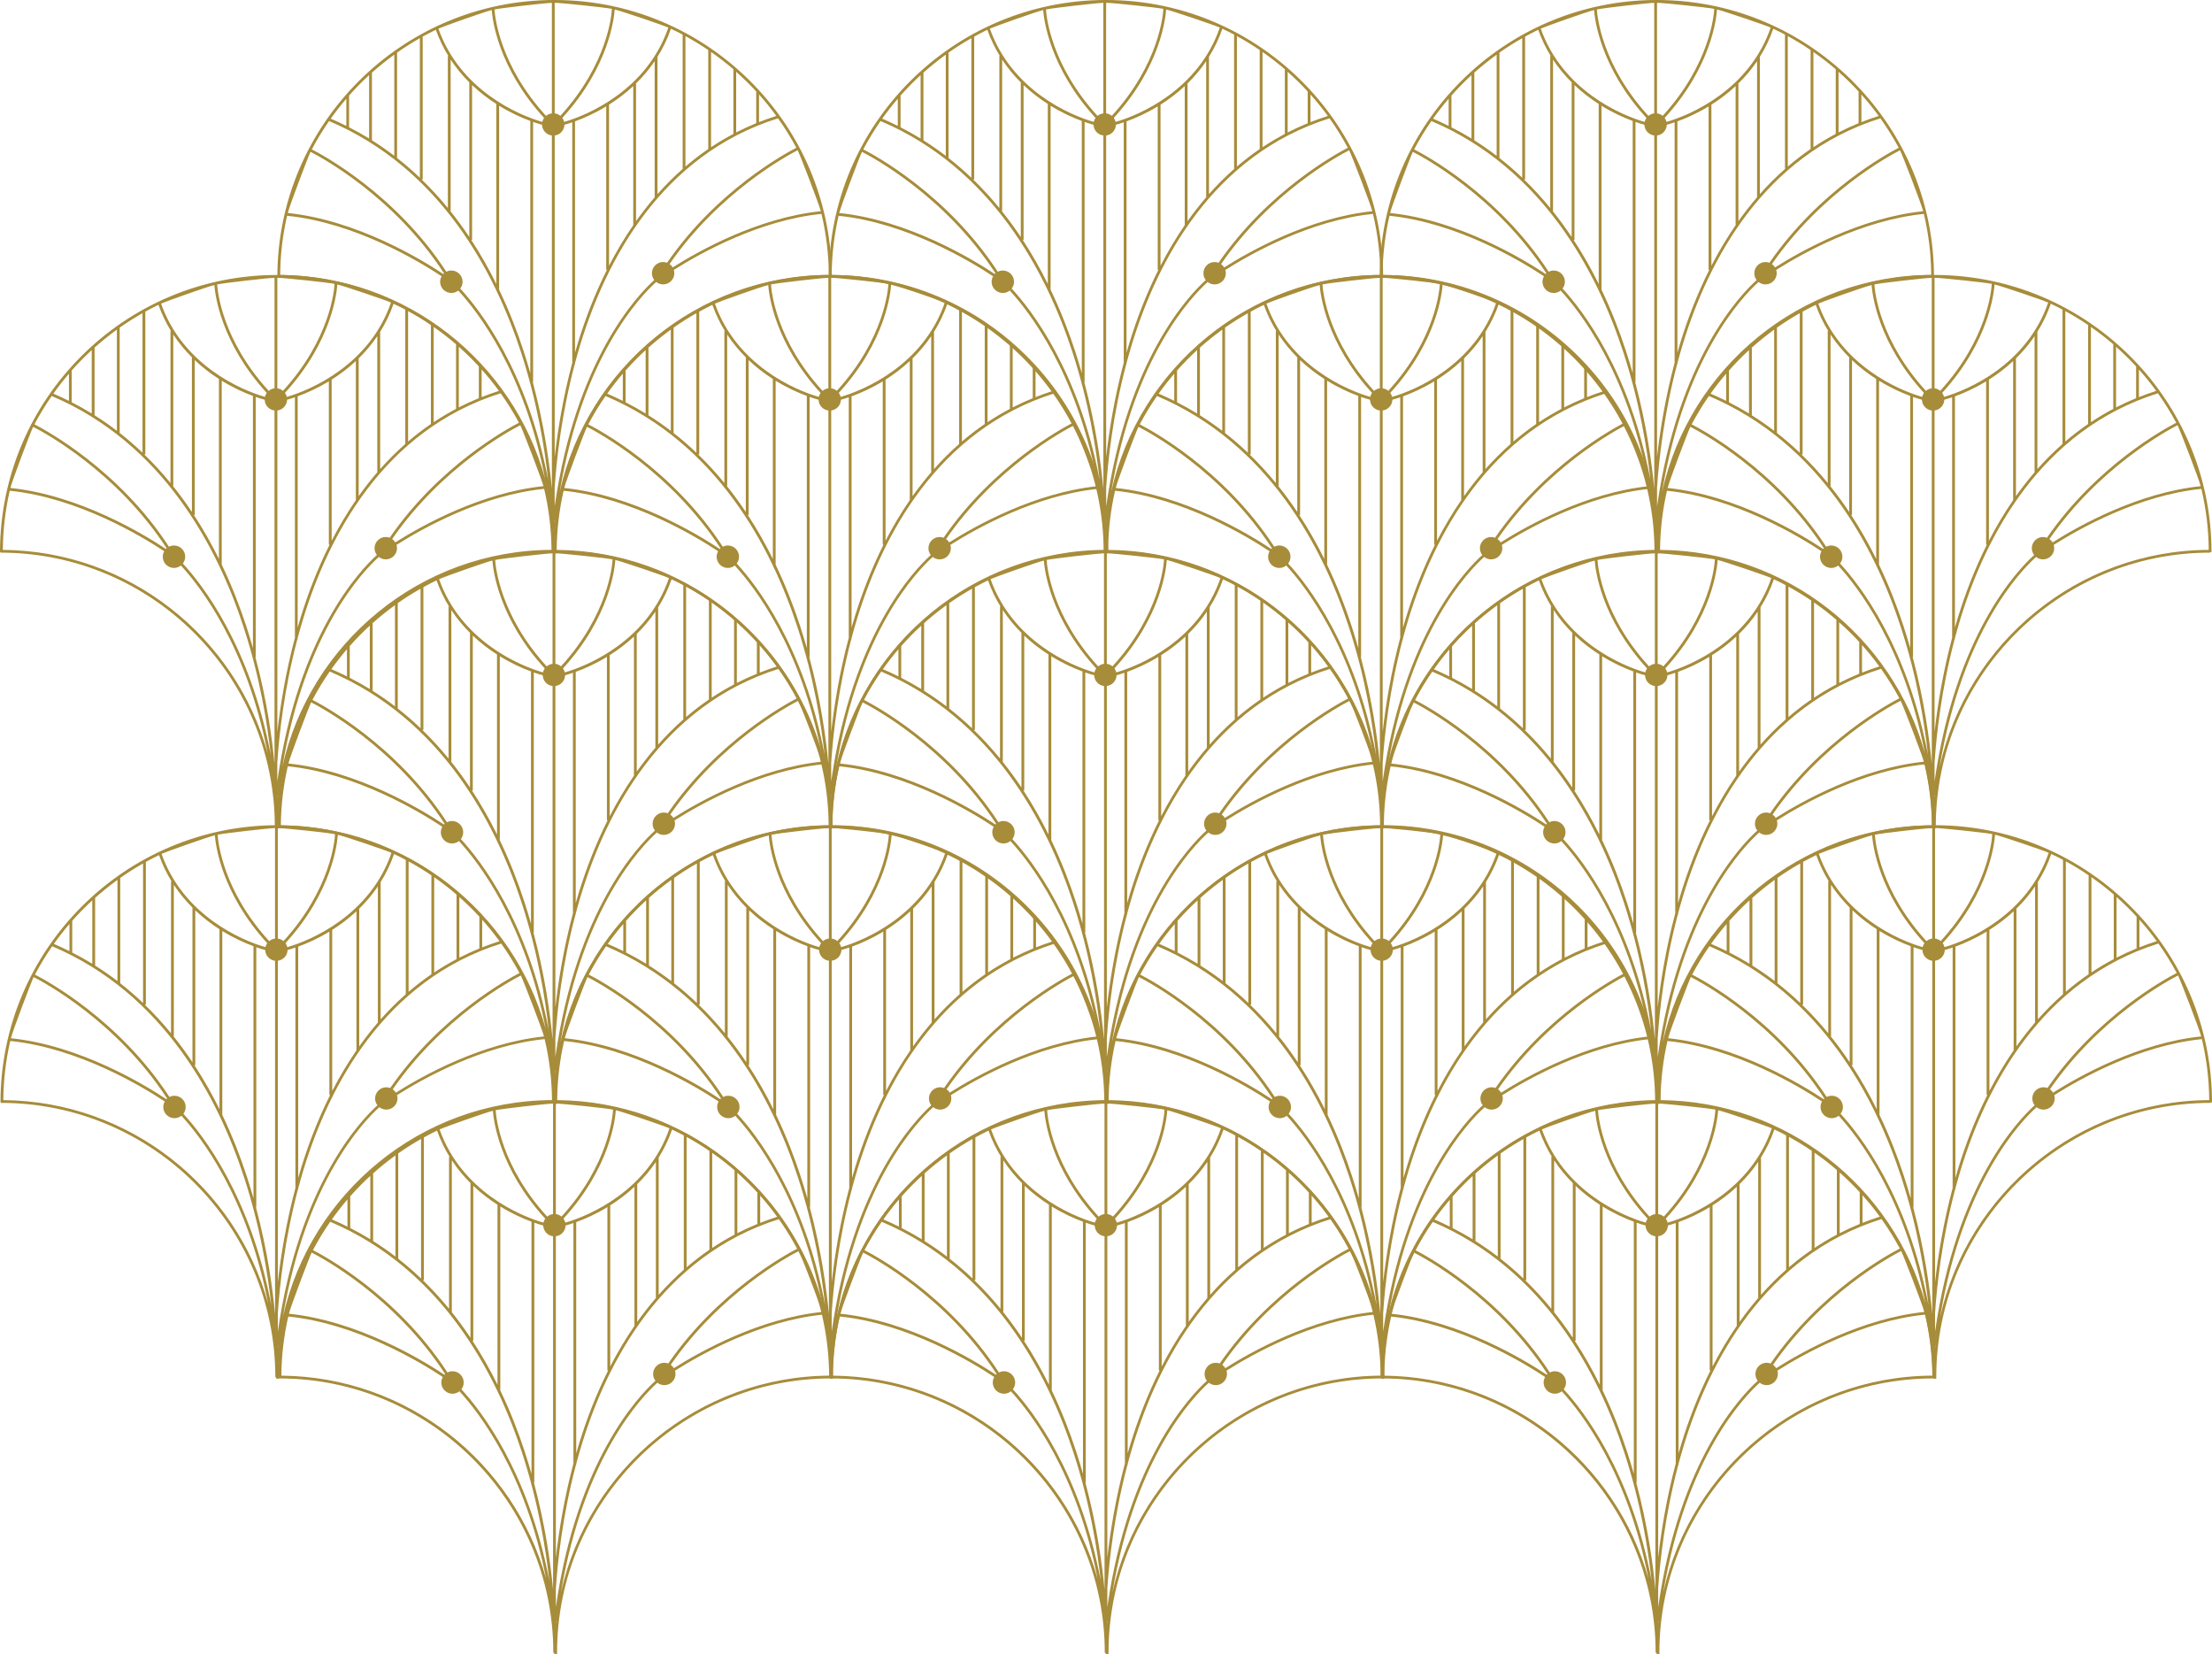 <?xml version="1.0" encoding="UTF-8"?> <svg xmlns="http://www.w3.org/2000/svg" id="_Слой_2" data-name="Слой 2" viewBox="0 0 799.78 598"><defs><style> .cls-1 { fill: #a78c3a; } </style></defs><g id="_Слой_1-2" data-name="Слой 1"><g><path class="cls-1" d="m400.66,199.61c0-26.01-9.96-49.73-26.27-67.56v-.15s-.14,0-.14,0c-18.33-19.96-44.63-32.5-73.8-32.5-55.25,0-100.21,44.95-100.21,100.21h.17v.17c54.7,0,99.2,44.5,99.2,99.2h.34v.51s1.01,0,1.01,0v-.51c0-54.7,44.5-99.2,99.19-99.2v-.17h.51Zm-188.43-45.32c3.6,1.83,30.08,15.97,48.27,43.91-.09.08-.18.16-.27.24-7.88-5.24-31.31-19.48-56.22-22.04.63-2.63,7.44-20.59,8.22-22.12Zm50.93,42.9c-.66,0-1.27.17-1.82.45-18.28-28.09-44.9-42.33-48.64-44.24,1.88-3.55,3.96-6.97,6.24-10.25,40.37,17.14,60.01,54.85,69.38,83.52,5.95,18.21,8.63,35.16,9.82,46.18-7.51-39.35-24.58-61.34-31.78-69.14.53-.68.85-1.53.85-2.46,0-2.24-1.82-4.06-4.06-4.06Zm-43.62-54.89c1.77-2.49,3.65-4.9,5.64-7.21v9.82c-1.84-.91-3.71-1.79-5.64-2.61Zm58.22-39.26c.25,3.4,2.31,20.84,18.93,38.99-.3.43-.53.91-.65,1.44-8.54-2.42-29.71-11.46-37.56-33.72,1.47-.69,16.51-6.06,19.28-6.71Zm21.75-2.61v39.95c-.8.1-1.53.42-2.11.92-16.7-18.27-18.46-35.73-18.64-38.48,2.24-.5,18.42-2.36,20.75-2.39Zm21.7,2.18c-.09,1.89-1.44,19.85-18.64,38.67-.57-.48-1.28-.8-2.05-.9v-39.96c2.39,0,18.53,1.73,20.69,2.19Zm20.41,6.76c-7.73,22.53-29.07,31.66-37.68,34.1-.12-.53-.35-1.02-.66-1.45,17.02-18.6,18.76-36.44,18.93-39.19,2.38.54,17.53,5.68,19.41,6.54Zm23.52,38.44c-2.82,1.49-5.51,3.1-8.08,4.81v-34.43c2.82,1.97,5.54,4.07,8.13,6.31h-.05v23.31Zm-9.09,5.47c-2.9,1.98-5.65,4.11-8.25,6.34v-47.16c2.84,1.55,5.59,3.23,8.25,5.04v35.79Zm-9.26,7.21c-3.26,2.87-6.28,5.91-9.09,9.08v-49.61h-.01c1.9-3.04,3.57-6.41,4.86-10.16,1.43.67,2.85,1.38,4.24,2.12v48.57Zm-46.26,104.01v-116.11c1.95-.26,3.46-1.88,3.52-3.89.83-.23,1.79-.52,2.83-.88v86.93c-3.37,12.62-5.27,24.48-6.34,33.95Zm-37.61-143.55c2.05,3.11,4.36,5.85,6.79,8.27h-.05v55.86c-2.12-3.18-4.41-6.32-6.86-9.38h.12v-54.75Zm7.75,65.2v-55.98c2.84,2.69,5.82,4.94,8.76,6.82v65.07c-2.63-5.32-5.64-10.67-9.07-15.91h.31Zm9.77-48.52c4.09,2.52,8.03,4.3,11.28,5.5v91.16c-.74-2.6-1.53-5.23-2.4-7.9-2.29-7.02-5.21-14.59-8.88-22.26v-66.5Zm12.29,99.89v-94.02c1.2.42,2.29.76,3.23,1.01.06,2.02,1.59,3.65,3.56,3.89v127.27c0,.1-.01.21-.02.3-.82-8.78-2.69-22.73-6.89-38.46h.12Zm15.16-94.24c3.22-1.17,7.17-2.92,11.28-5.42v59.07h.26c-4.5,8.96-7.9,17.98-10.47,26.33-.37,1.22-.73,2.43-1.07,3.63v-83.62Zm12.29-6.04c2.93-1.85,5.91-4.07,8.76-6.72v50.28c-3.29,4.78-6.2,9.71-8.76,14.68v-58.24Zm9.77-7.68c2.41-2.35,4.69-5.02,6.74-8.04v49.21c-2.4,2.79-4.64,5.67-6.74,8.62v-49.79Zm-67.87-9.92h-.17v54.97c-2.92-3.57-6.09-7.04-9.5-10.34h.4v-51.61c1.56-.86,3.15-1.68,4.76-2.46,1.22,3.45,2.76,6.59,4.5,9.43Zm-10.28,44.03c-2.61-2.49-5.36-4.88-8.27-7.15h.01v-38.08c2.66-1.87,5.41-3.61,8.25-5.22v50.45Zm-9.26-7.93c-2.57-1.97-5.27-3.84-8.08-5.61v-24.47c2.58-2.3,5.28-4.47,8.08-6.5v36.58Zm56.28,124.19c-.01-.05-.02-.11-.03-.16h.02c0,.05,0,.11.01.16Zm1.71,7.66h.09c-.03.28-.06.54-.09.81v-.81Zm0-11.89c.66-10.01,2.45-26.5,7.24-44.57h.11v-.43c.63-2.36,1.31-4.75,2.05-7.16,9.15-29.76,28.95-68.03,71.36-81.36,2.42,3.4,4.63,6.95,6.62,10.65-4.07,2.09-28.77,15.5-46.75,41.57-.44-.17-.92-.27-1.41-.27-2.24,0-4.06,1.82-4.06,4.06,0,.93.32,1.77.85,2.46-6.04,5.44-28.4,28.77-36.01,81.8v-6.74Zm41.54-80.84c17.87-25.85,42.38-39.13,46.31-41.14.9,1.71,7.79,19.66,8.38,22.04-22.53,2.31-43.86,14.19-53.56,20.32-.29-.48-.67-.89-1.13-1.21Zm38.6-53.54c-2.15.68-4.23,1.44-6.26,2.24v-9.99c2.22,2.47,4.3,5.06,6.26,7.74Zm-7.27-8.86v11.49c-2.5,1.02-4.92,2.14-7.25,3.33v-21.92c2.53,2.24,4.95,4.61,7.25,7.1Zm-139.96-5.89v22.91c-2.35-1.44-4.78-2.8-7.3-4.08h.05v-11.45c2.29-2.58,4.7-5.05,7.24-7.38Zm-32.16,72.22c.06-7.34.92-14.5,2.5-21.38,24.72,2.5,48.02,16.66,55.87,21.87-.33.59-.54,1.26-.54,1.98,0,2.24,1.82,4.06,4.06,4.06.95,0,1.81-.34,2.5-.88,7.07,7.66,23.82,29.22,31.36,67.86-11.64-42.08-50.1-73.13-95.74-73.51Zm101.1,78.26c8.29-48.99,29.22-70.66,34.86-75.71.69.54,1.55.88,2.5.88,2.24,0,4.06-1.82,4.06-4.06,0-.41-.08-.8-.19-1.17,9.57-6.06,30.89-17.99,53.39-20.26,1.68,7.09,2.6,14.47,2.66,22.05-47.49.24-87.27,33.69-97.27,78.27Z"></path><path class="cls-1" d="m600.05,199.61c0-26.01-9.96-49.73-26.27-67.56v-.15s-.14,0-.14,0c-18.33-19.96-44.63-32.5-73.8-32.5-55.25,0-100.21,44.95-100.21,100.21h.17v.17c54.7,0,99.2,44.5,99.2,99.2h.34v.51s1.01,0,1.01,0v-.51c0-54.7,44.5-99.2,99.19-99.2v-.17h.51Zm-188.43-45.32c3.6,1.83,30.08,15.97,48.27,43.91-.09.08-.18.16-.27.24-7.88-5.24-31.31-19.48-56.22-22.04.63-2.63,7.44-20.59,8.22-22.12Zm50.93,42.9c-.66,0-1.27.17-1.82.45-18.28-28.09-44.9-42.33-48.64-44.24,1.88-3.55,3.96-6.97,6.24-10.25,40.37,17.14,60.01,54.85,69.38,83.52,5.95,18.21,8.63,35.16,9.82,46.18-7.51-39.35-24.58-61.34-31.78-69.14.53-.68.85-1.53.85-2.46,0-2.24-1.82-4.06-4.06-4.06Zm-43.62-54.89c1.77-2.49,3.65-4.9,5.64-7.21v9.82c-1.84-.91-3.71-1.79-5.64-2.61Zm58.22-39.26c.25,3.4,2.31,20.84,18.93,38.99-.3.43-.53.91-.65,1.44-8.54-2.42-29.71-11.46-37.56-33.72,1.47-.69,16.51-6.06,19.28-6.71Zm21.75-2.61v39.95c-.8.1-1.53.42-2.11.92-16.7-18.27-18.46-35.73-18.64-38.48,2.24-.5,18.42-2.36,20.75-2.39Zm21.7,2.18c-.09,1.89-1.44,19.85-18.64,38.67-.57-.48-1.28-.8-2.05-.9v-39.96c2.39,0,18.53,1.73,20.69,2.19Zm20.41,6.76c-7.73,22.53-29.07,31.66-37.68,34.1-.12-.53-.35-1.02-.66-1.45,17.02-18.6,18.76-36.44,18.93-39.19,2.38.54,17.53,5.68,19.41,6.54Zm23.52,38.44c-2.82,1.49-5.51,3.1-8.08,4.81v-34.43c2.82,1.97,5.54,4.07,8.13,6.31h-.05v23.31Zm-9.09,5.47c-2.9,1.98-5.65,4.11-8.25,6.34v-47.16c2.84,1.55,5.59,3.23,8.25,5.04v35.79Zm-9.26,7.21c-3.26,2.87-6.28,5.91-9.09,9.08v-49.61h-.01c1.9-3.04,3.57-6.41,4.86-10.16,1.43.67,2.85,1.38,4.24,2.12v48.57Zm-46.26,104.01v-116.11c1.95-.26,3.46-1.88,3.52-3.89.83-.23,1.79-.52,2.83-.88v86.93c-3.37,12.62-5.27,24.48-6.34,33.95Zm-37.61-143.55c2.05,3.11,4.36,5.85,6.79,8.27h-.05v55.86c-2.12-3.18-4.41-6.32-6.86-9.38h.12v-54.75Zm7.75,65.2v-55.98c2.84,2.69,5.82,4.94,8.76,6.82v65.07c-2.63-5.32-5.64-10.67-9.07-15.91h.31Zm9.77-48.52c4.09,2.52,8.03,4.3,11.28,5.5v91.16c-.74-2.6-1.53-5.23-2.4-7.9-2.29-7.02-5.21-14.59-8.88-22.26v-66.5Zm12.29,99.89v-94.02c1.2.42,2.29.76,3.23,1.01.06,2.02,1.59,3.65,3.56,3.89v127.27c0,.1-.01.21-.02.3-.82-8.78-2.69-22.73-6.89-38.46h.12Zm15.16-94.24c3.22-1.17,7.17-2.92,11.28-5.42v59.07h.26c-4.5,8.96-7.9,17.98-10.47,26.33-.37,1.22-.73,2.43-1.07,3.63v-83.62Zm12.29-6.04c2.93-1.85,5.91-4.07,8.76-6.72v50.28c-3.29,4.78-6.2,9.71-8.76,14.68v-58.24Zm9.77-7.68c2.41-2.35,4.69-5.02,6.74-8.04v49.21c-2.4,2.79-4.64,5.67-6.74,8.62v-49.79Zm-67.87-9.92h-.17v54.97c-2.92-3.57-6.09-7.04-9.5-10.34h.4v-51.61c1.56-.86,3.15-1.68,4.76-2.46,1.22,3.45,2.76,6.59,4.5,9.43Zm-10.28,44.03c-2.61-2.49-5.36-4.88-8.27-7.15h.01v-38.08c2.66-1.87,5.41-3.61,8.25-5.22v50.45Zm-9.26-7.93c-2.57-1.97-5.27-3.84-8.08-5.61v-24.47c2.58-2.3,5.28-4.47,8.08-6.5v36.58Zm56.28,124.19c-.01-.05-.02-.11-.03-.16h.02c0,.05,0,.11.01.16Zm1.71,7.66h.09c-.03.28-.06.54-.09.81v-.81Zm0-11.89c.66-10.01,2.45-26.5,7.24-44.57h.11v-.43c.63-2.36,1.31-4.75,2.05-7.16,9.15-29.76,28.95-68.03,71.36-81.36,2.42,3.4,4.63,6.95,6.62,10.65-4.07,2.09-28.77,15.5-46.75,41.57-.44-.17-.92-.27-1.41-.27-2.24,0-4.06,1.82-4.06,4.06,0,.93.32,1.77.85,2.46-6.04,5.44-28.4,28.77-36.01,81.8v-6.74Zm41.54-80.84c17.87-25.85,42.38-39.13,46.31-41.14.9,1.71,7.79,19.66,8.38,22.04-22.53,2.31-43.86,14.19-53.56,20.32-.29-.48-.67-.89-1.13-1.21Zm38.6-53.54c-2.15.68-4.23,1.44-6.26,2.24v-9.99c2.22,2.47,4.3,5.06,6.26,7.74Zm-7.27-8.86v11.49c-2.5,1.02-4.92,2.14-7.25,3.33v-21.92c2.53,2.24,4.95,4.61,7.25,7.1Zm-139.96-5.89v22.91c-2.35-1.44-4.78-2.8-7.3-4.08h.05v-11.45c2.29-2.58,4.7-5.05,7.24-7.38Zm-32.16,72.22c.06-7.34.92-14.5,2.5-21.38,24.72,2.5,48.02,16.66,55.87,21.87-.33.59-.54,1.26-.54,1.98,0,2.24,1.82,4.06,4.06,4.06.95,0,1.81-.34,2.5-.88,7.07,7.66,23.82,29.22,31.36,67.86-11.64-42.08-50.1-73.13-95.74-73.51Zm101.1,78.26c8.29-48.99,29.22-70.66,34.86-75.71.69.54,1.55.88,2.5.88,2.24,0,4.06-1.82,4.06-4.06,0-.41-.08-.8-.19-1.17,9.57-6.06,30.89-17.99,53.39-20.26,1.68,7.09,2.6,14.47,2.66,22.05-47.49.24-87.27,33.69-97.27,78.27Z"></path><path class="cls-1" d="m300.93,299.21c0-26.01-9.96-49.73-26.27-67.56v-.15s-.14,0-.14,0c-18.33-19.96-44.63-32.5-73.8-32.5-55.25,0-100.21,44.95-100.21,100.21h.17v.17c54.7,0,99.2,44.5,99.2,99.2h.34v.51s1.01,0,1.01,0v-.51c0-54.7,44.5-99.2,99.19-99.2v-.17h.51Zm-188.43-45.32c3.6,1.83,30.08,15.97,48.27,43.91-.09.08-.18.16-.27.24-7.88-5.24-31.31-19.48-56.22-22.04.63-2.63,7.44-20.59,8.22-22.12Zm50.93,42.9c-.66,0-1.27.17-1.82.45-18.28-28.09-44.9-42.33-48.64-44.24,1.88-3.55,3.96-6.97,6.24-10.25,40.37,17.14,60.01,54.85,69.38,83.52,5.95,18.21,8.63,35.16,9.82,46.18-7.51-39.35-24.58-61.34-31.78-69.14.53-.68.85-1.53.85-2.46,0-2.24-1.82-4.06-4.06-4.06Zm-43.62-54.89c1.77-2.49,3.65-4.9,5.64-7.21v9.82c-1.84-.91-3.71-1.79-5.64-2.61Zm58.22-39.26c.25,3.4,2.31,20.84,18.93,38.99-.3.43-.53.91-.65,1.44-8.54-2.42-29.71-11.46-37.56-33.72,1.47-.69,16.51-6.06,19.28-6.71Zm21.75-2.61v39.95c-.8.1-1.53.42-2.11.92-16.7-18.27-18.46-35.73-18.64-38.48,2.24-.5,18.42-2.36,20.75-2.39Zm21.7,2.18c-.09,1.89-1.44,19.85-18.64,38.67-.57-.48-1.28-.8-2.05-.9v-39.96c2.39,0,18.53,1.73,20.69,2.19Zm20.41,6.76c-7.73,22.53-29.07,31.66-37.68,34.1-.12-.53-.35-1.02-.66-1.45,17.02-18.6,18.76-36.44,18.93-39.19,2.38.54,17.53,5.68,19.41,6.54Zm23.52,38.44c-2.82,1.49-5.51,3.1-8.08,4.81v-34.43c2.82,1.97,5.54,4.07,8.13,6.31h-.05v23.31Zm-9.09,5.47c-2.9,1.98-5.65,4.11-8.25,6.34v-47.16c2.84,1.55,5.59,3.23,8.25,5.04v35.79Zm-9.26,7.21c-3.26,2.87-6.28,5.91-9.09,9.08v-49.61h-.01c1.9-3.04,3.57-6.41,4.86-10.16,1.43.67,2.85,1.38,4.24,2.12v48.57Zm-46.26,104.01v-116.11c1.95-.26,3.46-1.88,3.52-3.89.83-.23,1.79-.52,2.83-.88v86.93c-3.37,12.62-5.27,24.48-6.34,33.95Zm-37.61-143.55c2.05,3.11,4.36,5.85,6.79,8.27h-.05v55.86c-2.12-3.18-4.41-6.32-6.86-9.38h.12v-54.75Zm7.75,65.2v-55.98c2.84,2.69,5.82,4.94,8.76,6.82v65.07c-2.63-5.32-5.64-10.67-9.07-15.91h.31Zm9.77-48.52c4.09,2.52,8.03,4.3,11.28,5.5v91.16c-.74-2.6-1.53-5.23-2.4-7.9-2.29-7.02-5.21-14.59-8.88-22.26v-66.5Zm12.29,99.89v-94.02c1.2.42,2.29.76,3.23,1.01.06,2.02,1.59,3.65,3.56,3.89v127.27c0,.1-.01.21-.02.3-.82-8.78-2.69-22.73-6.89-38.46h.12Zm15.16-94.24c3.22-1.17,7.17-2.92,11.28-5.42v59.07h.26c-4.5,8.96-7.9,17.98-10.47,26.33-.37,1.22-.73,2.43-1.07,3.63v-83.62Zm12.29-6.04c2.93-1.85,5.91-4.07,8.76-6.72v50.28c-3.29,4.78-6.2,9.71-8.76,14.68v-58.24Zm9.77-7.68c2.41-2.35,4.69-5.02,6.74-8.04v49.21c-2.4,2.79-4.64,5.67-6.74,8.62v-49.79Zm-67.87-9.92h-.17v54.97c-2.92-3.57-6.09-7.04-9.5-10.34h.4v-51.61c1.56-.86,3.15-1.68,4.76-2.46,1.22,3.45,2.76,6.59,4.5,9.43Zm-10.28,44.03c-2.61-2.49-5.36-4.88-8.27-7.15h.01v-38.08c2.66-1.87,5.41-3.61,8.25-5.22v50.45Zm-9.26-7.93c-2.57-1.97-5.27-3.84-8.08-5.61v-24.47c2.58-2.3,5.28-4.47,8.08-6.5v36.58Zm56.28,124.19c-.01-.05-.02-.11-.03-.16h.02c0,.05,0,.11.01.16Zm1.71,7.66h.09c-.03.28-.06.54-.09.81v-.81Zm0-11.89c.66-10.01,2.45-26.5,7.24-44.57h.11v-.43c.63-2.36,1.31-4.75,2.05-7.16,9.15-29.76,28.95-68.03,71.36-81.36,2.42,3.4,4.63,6.95,6.62,10.65-4.07,2.09-28.77,15.5-46.75,41.57-.44-.17-.92-.27-1.41-.27-2.24,0-4.06,1.82-4.06,4.06,0,.93.32,1.77.85,2.46-6.04,5.44-28.4,28.77-36.01,81.8v-6.74Zm41.54-80.84c17.87-25.85,42.38-39.13,46.31-41.14.9,1.71,7.79,19.66,8.38,22.04-22.53,2.31-43.86,14.19-53.56,20.32-.29-.48-.67-.89-1.13-1.21Zm38.6-53.54c-2.15.68-4.23,1.44-6.26,2.24v-9.99c2.22,2.47,4.3,5.06,6.26,7.74Zm-7.27-8.86v11.49c-2.5,1.02-4.92,2.14-7.25,3.33v-21.92c2.53,2.24,4.95,4.61,7.25,7.1Zm-139.96-5.89v22.91c-2.35-1.44-4.78-2.8-7.3-4.08h.05v-11.45c2.29-2.58,4.7-5.05,7.24-7.38Zm-32.16,72.22c.06-7.34.92-14.5,2.5-21.38,24.72,2.5,48.02,16.66,55.87,21.87-.33.59-.54,1.26-.54,1.98,0,2.24,1.82,4.06,4.06,4.06.95,0,1.81-.34,2.5-.88,7.07,7.66,23.82,29.22,31.36,67.86-11.64-42.08-50.1-73.13-95.74-73.51Zm101.1,78.26c8.29-48.99,29.22-70.66,34.86-75.71.69.54,1.55.88,2.5.88,2.24,0,4.06-1.82,4.06-4.06,0-.41-.08-.8-.19-1.17,9.57-6.06,30.89-17.99,53.39-20.26,1.68,7.09,2.6,14.47,2.66,22.05-47.49.24-87.27,33.69-97.27,78.27Z"></path><path class="cls-1" d="m500.32,299.21c0-26.01-9.96-49.73-26.27-67.56v-.15s-.14,0-.14,0c-18.33-19.96-44.63-32.5-73.8-32.5-55.25,0-100.21,44.95-100.21,100.21h.17v.17c54.7,0,99.2,44.5,99.2,99.2h.34v.51s1.01,0,1.01,0v-.51c0-54.7,44.5-99.2,99.19-99.2v-.17h.51Zm-188.43-45.32c3.6,1.83,30.08,15.97,48.27,43.91-.09.08-.18.16-.27.24-7.88-5.24-31.31-19.48-56.22-22.04.63-2.63,7.44-20.59,8.22-22.12Zm50.93,42.9c-.66,0-1.27.17-1.82.45-18.28-28.09-44.9-42.33-48.64-44.24,1.88-3.55,3.96-6.97,6.24-10.25,40.37,17.14,60.01,54.85,69.38,83.52,5.95,18.21,8.63,35.16,9.82,46.18-7.51-39.35-24.58-61.34-31.78-69.14.53-.68.85-1.53.85-2.46,0-2.24-1.82-4.06-4.06-4.06Zm-43.62-54.89c1.77-2.49,3.65-4.9,5.64-7.21v9.82c-1.84-.91-3.71-1.79-5.64-2.61Zm58.22-39.26c.25,3.4,2.31,20.84,18.93,38.99-.3.43-.53.91-.65,1.44-8.54-2.42-29.71-11.46-37.56-33.72,1.47-.69,16.51-6.06,19.28-6.71Zm21.75-2.61v39.95c-.8.1-1.53.42-2.11.92-16.7-18.27-18.46-35.73-18.64-38.48,2.24-.5,18.42-2.36,20.75-2.39Zm21.7,2.18c-.09,1.89-1.44,19.85-18.64,38.67-.57-.48-1.28-.8-2.05-.9v-39.96c2.39,0,18.53,1.73,20.69,2.19Zm20.41,6.76c-7.73,22.53-29.07,31.66-37.68,34.1-.12-.53-.35-1.02-.66-1.45,17.02-18.6,18.76-36.44,18.93-39.19,2.38.54,17.53,5.68,19.41,6.54Zm23.52,38.44c-2.82,1.49-5.51,3.1-8.08,4.81v-34.43c2.82,1.97,5.54,4.07,8.13,6.31h-.05v23.31Zm-9.09,5.47c-2.9,1.98-5.65,4.11-8.25,6.34v-47.16c2.84,1.55,5.59,3.23,8.25,5.04v35.79Zm-9.26,7.21c-3.26,2.87-6.28,5.91-9.09,9.08v-49.61h-.01c1.9-3.04,3.57-6.41,4.86-10.16,1.43.67,2.85,1.38,4.24,2.12v48.57Zm-46.26,104.01v-116.11c1.95-.26,3.46-1.88,3.52-3.89.83-.23,1.79-.52,2.83-.88v86.93c-3.37,12.62-5.27,24.48-6.34,33.95Zm-37.61-143.55c2.05,3.11,4.36,5.85,6.79,8.27h-.05v55.86c-2.12-3.18-4.41-6.32-6.86-9.38h.12v-54.75Zm7.75,65.2v-55.98c2.84,2.69,5.82,4.94,8.76,6.82v65.07c-2.63-5.32-5.64-10.67-9.07-15.91h.31Zm9.77-48.52c4.09,2.52,8.03,4.3,11.28,5.5v91.16c-.74-2.6-1.53-5.23-2.4-7.9-2.29-7.02-5.21-14.59-8.88-22.26v-66.5Zm12.29,99.89v-94.02c1.2.42,2.29.76,3.23,1.01.06,2.02,1.59,3.65,3.56,3.89v127.27c0,.1-.01.21-.02.3-.82-8.78-2.69-22.73-6.89-38.46h.12Zm15.16-94.24c3.22-1.17,7.17-2.92,11.28-5.42v59.07h.26c-4.5,8.96-7.9,17.98-10.47,26.33-.37,1.22-.73,2.43-1.07,3.63v-83.62Zm12.29-6.04c2.93-1.85,5.91-4.07,8.76-6.72v50.28c-3.29,4.78-6.2,9.71-8.76,14.68v-58.24Zm9.77-7.68c2.41-2.35,4.69-5.02,6.74-8.04v49.21c-2.4,2.79-4.64,5.67-6.74,8.62v-49.79Zm-67.87-9.92h-.17v54.97c-2.92-3.57-6.09-7.04-9.5-10.34h.4v-51.61c1.56-.86,3.15-1.68,4.76-2.46,1.22,3.45,2.76,6.59,4.5,9.43Zm-10.28,44.03c-2.61-2.49-5.36-4.88-8.27-7.15h.01v-38.08c2.66-1.87,5.41-3.61,8.25-5.22v50.45Zm-9.26-7.93c-2.57-1.97-5.27-3.84-8.08-5.61v-24.47c2.58-2.3,5.28-4.47,8.08-6.5v36.58Zm56.28,124.19c-.01-.05-.02-.11-.03-.16h.02c0,.05,0,.11.01.16Zm1.71,7.66h.09c-.03.28-.06.54-.09.81v-.81Zm0-11.89c.66-10.01,2.45-26.5,7.24-44.57h.11v-.43c.63-2.36,1.31-4.75,2.05-7.16,9.15-29.76,28.95-68.03,71.36-81.36,2.42,3.4,4.63,6.95,6.62,10.65-4.07,2.09-28.77,15.5-46.75,41.57-.44-.17-.92-.27-1.41-.27-2.24,0-4.06,1.82-4.06,4.06,0,.93.32,1.77.85,2.46-6.04,5.44-28.4,28.77-36.01,81.8v-6.74Zm41.54-80.84c17.87-25.85,42.38-39.13,46.31-41.14.9,1.71,7.79,19.66,8.38,22.04-22.53,2.31-43.86,14.19-53.56,20.32-.29-.48-.67-.89-1.13-1.21Zm38.6-53.54c-2.15.68-4.23,1.44-6.26,2.24v-9.99c2.22,2.47,4.3,5.06,6.26,7.74Zm-7.27-8.86v11.49c-2.5,1.02-4.92,2.14-7.25,3.33v-21.92c2.53,2.24,4.95,4.61,7.25,7.1Zm-139.96-5.89v22.91c-2.35-1.44-4.78-2.8-7.3-4.08h.05v-11.45c2.29-2.58,4.7-5.05,7.24-7.38Zm-32.16,72.22c.06-7.34.92-14.5,2.5-21.38,24.72,2.5,48.02,16.66,55.87,21.87-.33.59-.54,1.26-.54,1.98,0,2.24,1.82,4.06,4.06,4.06.95,0,1.81-.34,2.5-.88,7.07,7.66,23.82,29.22,31.36,67.86-11.64-42.08-50.1-73.13-95.74-73.51Zm101.1,78.26c8.29-48.99,29.22-70.66,34.86-75.71.69.54,1.55.88,2.5.88,2.24,0,4.06-1.82,4.06-4.06,0-.41-.08-.8-.19-1.17,9.57-6.06,30.89-17.99,53.39-20.26,1.68,7.09,2.6,14.47,2.66,22.05-47.49.24-87.27,33.69-97.27,78.27Z"></path><path class="cls-1" d="m699.49,299.21c0-26.01-9.96-49.73-26.27-67.56v-.15s-.14,0-.14,0c-18.33-19.96-44.63-32.5-73.8-32.5-55.25,0-100.21,44.95-100.21,100.21h.17v.17c54.7,0,99.2,44.5,99.2,99.2h.34v.51s1.01,0,1.01,0v-.51c0-54.7,44.5-99.2,99.19-99.2v-.17h.51Zm-188.43-45.32c3.6,1.83,30.08,15.97,48.27,43.91-.09.08-.18.16-.27.24-7.88-5.24-31.31-19.48-56.22-22.04.63-2.63,7.44-20.59,8.22-22.12Zm50.93,42.9c-.66,0-1.27.17-1.82.45-18.28-28.09-44.9-42.33-48.64-44.24,1.88-3.55,3.96-6.97,6.24-10.25,40.37,17.14,60.01,54.85,69.38,83.52,5.95,18.21,8.63,35.16,9.82,46.18-7.51-39.35-24.58-61.34-31.78-69.14.53-.68.85-1.53.85-2.46,0-2.24-1.82-4.06-4.06-4.06Zm-43.62-54.89c1.77-2.49,3.65-4.9,5.64-7.21v9.82c-1.84-.91-3.71-1.79-5.64-2.61Zm58.22-39.26c.25,3.4,2.31,20.84,18.93,38.99-.3.43-.53.91-.65,1.44-8.54-2.42-29.71-11.46-37.56-33.72,1.47-.69,16.51-6.06,19.28-6.71Zm21.75-2.61v39.95c-.8.1-1.53.42-2.11.92-16.7-18.27-18.46-35.73-18.64-38.48,2.24-.5,18.42-2.36,20.75-2.39Zm21.7,2.18c-.09,1.89-1.44,19.85-18.64,38.67-.57-.48-1.28-.8-2.05-.9v-39.96c2.39,0,18.53,1.73,20.69,2.19Zm20.41,6.76c-7.73,22.53-29.07,31.66-37.68,34.1-.12-.53-.35-1.02-.66-1.45,17.02-18.6,18.76-36.44,18.93-39.19,2.38.54,17.53,5.68,19.41,6.54Zm23.52,38.44c-2.82,1.49-5.51,3.1-8.08,4.81v-34.43c2.82,1.97,5.54,4.07,8.13,6.31h-.05v23.31Zm-9.09,5.47c-2.9,1.98-5.65,4.11-8.25,6.34v-47.16c2.84,1.55,5.59,3.23,8.25,5.04v35.79Zm-9.26,7.21c-3.26,2.87-6.28,5.91-9.09,9.08v-49.61h-.01c1.9-3.04,3.57-6.41,4.86-10.16,1.43.67,2.85,1.38,4.24,2.12v48.57Zm-46.26,104.01v-116.11c1.95-.26,3.46-1.88,3.52-3.89.83-.23,1.79-.52,2.83-.88v86.93c-3.37,12.62-5.27,24.48-6.34,33.95Zm-37.61-143.55c2.05,3.11,4.36,5.85,6.79,8.27h-.05v55.86c-2.12-3.18-4.41-6.32-6.86-9.38h.12v-54.75Zm7.75,65.2v-55.98c2.84,2.69,5.82,4.94,8.76,6.82v65.07c-2.63-5.32-5.64-10.67-9.07-15.91h.31Zm9.77-48.52c4.09,2.52,8.03,4.3,11.28,5.5v91.16c-.74-2.6-1.53-5.23-2.4-7.9-2.29-7.02-5.21-14.59-8.88-22.26v-66.5Zm12.29,99.89v-94.02c1.2.42,2.29.76,3.23,1.01.06,2.02,1.59,3.65,3.56,3.89v127.27c0,.1-.01.21-.02.3-.82-8.78-2.69-22.73-6.89-38.46h.12Zm15.16-94.24c3.22-1.17,7.17-2.92,11.28-5.42v59.07h.26c-4.5,8.96-7.9,17.98-10.47,26.33-.37,1.22-.73,2.43-1.07,3.63v-83.62Zm12.29-6.04c2.93-1.85,5.91-4.07,8.76-6.72v50.28c-3.29,4.78-6.2,9.71-8.76,14.68v-58.24Zm9.77-7.68c2.41-2.35,4.69-5.02,6.74-8.04v49.21c-2.4,2.79-4.64,5.67-6.74,8.62v-49.79Zm-67.87-9.92h-.17v54.97c-2.92-3.57-6.09-7.04-9.5-10.34h.4v-51.61c1.56-.86,3.15-1.68,4.76-2.46,1.22,3.45,2.76,6.59,4.5,9.43Zm-10.28,44.03c-2.61-2.49-5.36-4.88-8.27-7.15h.01v-38.08c2.66-1.87,5.41-3.61,8.25-5.22v50.45Zm-9.26-7.93c-2.57-1.97-5.27-3.84-8.08-5.61v-24.47c2.58-2.3,5.28-4.47,8.08-6.5v36.58Zm56.28,124.19c-.01-.05-.02-.11-.03-.16h.02c0,.05,0,.11.01.16Zm1.71,7.66h.09c-.03.28-.06.54-.09.81v-.81Zm0-11.89c.66-10.01,2.45-26.5,7.24-44.57h.11v-.43c.63-2.36,1.31-4.75,2.05-7.16,9.15-29.76,28.95-68.03,71.36-81.36,2.42,3.4,4.63,6.95,6.62,10.65-4.07,2.09-28.77,15.5-46.75,41.57-.44-.17-.92-.27-1.41-.27-2.24,0-4.06,1.82-4.06,4.06,0,.93.32,1.77.85,2.46-6.04,5.44-28.4,28.77-36.01,81.8v-6.74Zm41.54-80.84c17.87-25.85,42.38-39.13,46.31-41.14.9,1.71,7.79,19.66,8.38,22.04-22.53,2.31-43.86,14.19-53.56,20.32-.29-.48-.67-.89-1.13-1.21Zm38.6-53.54c-2.15.68-4.23,1.44-6.26,2.24v-9.99c2.22,2.47,4.3,5.06,6.26,7.74Zm-7.27-8.86v11.49c-2.5,1.02-4.92,2.14-7.25,3.33v-21.92c2.53,2.24,4.95,4.61,7.25,7.1Zm-139.96-5.89v22.91c-2.35-1.44-4.78-2.8-7.3-4.08h.05v-11.45c2.29-2.58,4.7-5.05,7.24-7.38Zm-32.16,72.22c.06-7.34.92-14.5,2.5-21.38,24.72,2.5,48.02,16.66,55.87,21.87-.33.59-.54,1.26-.54,1.98,0,2.24,1.82,4.06,4.06,4.06.95,0,1.81-.34,2.5-.88,7.07,7.66,23.82,29.22,31.36,67.86-11.64-42.08-50.1-73.13-95.74-73.51Zm101.1,78.26c8.29-48.99,29.22-70.66,34.86-75.71.69.54,1.55.88,2.5.88,2.24,0,4.06-1.82,4.06-4.06,0-.41-.08-.8-.19-1.17,9.57-6.06,30.89-17.99,53.39-20.26,1.68,7.09,2.6,14.47,2.66,22.05-47.49.24-87.27,33.69-97.27,78.27Z"></path><path class="cls-1" d="m400.84,398.52c0-26.01-9.96-49.73-26.27-67.56v-.15s-.14,0-.14,0c-18.33-19.96-44.63-32.5-73.8-32.5-55.25,0-100.21,44.95-100.21,100.21h.17v.17c54.7,0,99.2,44.5,99.2,99.2h.34v.51s1.01,0,1.01,0v-.51c0-54.7,44.5-99.2,99.19-99.2v-.17h.51Zm-188.43-45.32c3.6,1.83,30.08,15.97,48.27,43.91-.09.08-.18.16-.27.24-7.88-5.24-31.31-19.48-56.22-22.04.63-2.63,7.44-20.59,8.22-22.12Zm50.93,42.9c-.66,0-1.27.17-1.82.45-18.28-28.09-44.9-42.33-48.64-44.24,1.88-3.55,3.96-6.97,6.24-10.25,40.37,17.14,60.01,54.85,69.38,83.52,5.95,18.21,8.63,35.16,9.82,46.18-7.51-39.35-24.58-61.34-31.78-69.14.53-.68.85-1.53.85-2.46,0-2.24-1.82-4.06-4.06-4.06Zm-43.62-54.89c1.77-2.49,3.65-4.9,5.64-7.21v9.82c-1.84-.91-3.71-1.79-5.64-2.61Zm58.22-39.26c.25,3.4,2.31,20.84,18.93,38.99-.3.43-.53.91-.65,1.44-8.54-2.42-29.71-11.46-37.56-33.72,1.47-.69,16.51-6.06,19.28-6.71Zm21.75-2.61v39.95c-.8.1-1.53.42-2.11.92-16.7-18.27-18.46-35.73-18.64-38.48,2.24-.5,18.42-2.36,20.75-2.39Zm21.7,2.18c-.09,1.89-1.44,19.85-18.64,38.67-.57-.48-1.28-.8-2.05-.9v-39.96c2.39,0,18.53,1.73,20.69,2.19Zm20.41,6.76c-7.73,22.53-29.07,31.66-37.68,34.1-.12-.53-.35-1.02-.66-1.45,17.02-18.6,18.76-36.44,18.93-39.19,2.38.54,17.53,5.68,19.41,6.54Zm23.52,38.44c-2.82,1.49-5.51,3.1-8.08,4.81v-34.43c2.82,1.97,5.54,4.07,8.13,6.31h-.05v23.31Zm-9.09,5.47c-2.9,1.98-5.65,4.11-8.25,6.34v-47.16c2.84,1.55,5.59,3.23,8.25,5.04v35.79Zm-9.26,7.21c-3.26,2.87-6.28,5.91-9.09,9.08v-49.61h-.01c1.9-3.04,3.57-6.41,4.86-10.16,1.43.67,2.85,1.38,4.24,2.12v48.57Zm-46.26,104.01v-116.11c1.95-.26,3.46-1.88,3.52-3.89.83-.23,1.79-.52,2.83-.88v86.93c-3.37,12.62-5.27,24.48-6.34,33.95Zm-37.61-143.55c2.05,3.11,4.36,5.85,6.79,8.27h-.05v55.86c-2.12-3.18-4.41-6.32-6.86-9.38h.12v-54.75Zm7.75,65.2v-55.98c2.84,2.69,5.82,4.94,8.76,6.82v65.07c-2.63-5.32-5.64-10.67-9.07-15.91h.31Zm9.77-48.52c4.09,2.52,8.03,4.3,11.28,5.5v91.16c-.74-2.6-1.53-5.23-2.4-7.9-2.29-7.02-5.21-14.59-8.88-22.26v-66.5Zm12.29,99.89v-94.02c1.2.42,2.29.76,3.23,1.01.06,2.02,1.59,3.65,3.56,3.89v127.27c0,.1-.01.21-.02.3-.82-8.78-2.69-22.73-6.89-38.46h.12Zm15.16-94.24c3.22-1.17,7.17-2.92,11.28-5.42v59.07h.26c-4.5,8.96-7.9,17.98-10.47,26.33-.37,1.22-.73,2.43-1.07,3.63v-83.62Zm12.29-6.04c2.93-1.85,5.91-4.07,8.76-6.72v50.28c-3.29,4.78-6.2,9.71-8.76,14.68v-58.24Zm9.77-7.68c2.41-2.35,4.69-5.02,6.74-8.04v49.21c-2.4,2.79-4.64,5.67-6.74,8.62v-49.79Zm-67.87-9.92h-.17v54.97c-2.92-3.57-6.09-7.04-9.5-10.34h.4v-51.61c1.56-.86,3.15-1.68,4.76-2.46,1.22,3.45,2.76,6.59,4.5,9.43Zm-10.28,44.03c-2.61-2.49-5.36-4.88-8.27-7.15h.01v-38.08c2.66-1.87,5.41-3.61,8.25-5.22v50.45Zm-9.26-7.93c-2.57-1.97-5.27-3.84-8.08-5.61v-24.47c2.58-2.3,5.28-4.47,8.08-6.5v36.58Zm56.28,124.19c-.01-.05-.02-.11-.03-.16h.02c0,.05,0,.11.01.16Zm1.71,7.66h.09c-.03.28-.06.54-.09.81v-.81Zm0-11.89c.66-10.01,2.45-26.5,7.24-44.57h.11v-.43c.63-2.36,1.31-4.75,2.05-7.16,9.15-29.76,28.95-68.03,71.36-81.36,2.42,3.4,4.63,6.95,6.62,10.65-4.07,2.09-28.77,15.5-46.75,41.57-.44-.17-.92-.27-1.41-.27-2.24,0-4.06,1.82-4.06,4.06,0,.93.32,1.77.85,2.46-6.04,5.44-28.4,28.77-36.01,81.8v-6.74Zm41.54-80.84c17.87-25.85,42.38-39.13,46.31-41.14.9,1.71,7.79,19.66,8.38,22.04-22.53,2.31-43.86,14.19-53.56,20.32-.29-.48-.67-.89-1.13-1.21Zm38.6-53.54c-2.15.68-4.23,1.44-6.26,2.24v-9.99c2.22,2.47,4.3,5.06,6.26,7.74Zm-7.27-8.86v11.49c-2.5,1.02-4.92,2.14-7.25,3.33v-21.92c2.53,2.24,4.95,4.61,7.25,7.1Zm-139.96-5.89v22.91c-2.35-1.44-4.78-2.8-7.3-4.08h.05v-11.45c2.29-2.58,4.7-5.05,7.24-7.38Zm-32.16,72.22c.06-7.34.92-14.5,2.5-21.38,24.72,2.5,48.02,16.66,55.87,21.87-.33.59-.54,1.26-.54,1.98,0,2.24,1.82,4.06,4.06,4.06.95,0,1.81-.34,2.5-.88,7.07,7.66,23.82,29.22,31.36,67.86-11.64-42.08-50.1-73.13-95.74-73.51Zm101.1,78.26c8.29-48.99,29.22-70.66,34.86-75.71.69.54,1.55.88,2.5.88,2.24,0,4.06-1.82,4.06-4.06,0-.41-.08-.8-.19-1.17,9.57-6.06,30.89-17.99,53.39-20.26,1.68,7.09,2.6,14.47,2.66,22.05-47.49.24-87.27,33.69-97.27,78.27Z"></path><path class="cls-1" d="m600.23,398.52c0-26.01-9.96-49.73-26.27-67.56v-.15s-.14,0-.14,0c-18.33-19.96-44.63-32.5-73.8-32.5-55.25,0-100.21,44.95-100.21,100.21h.17v.17c54.7,0,99.2,44.5,99.2,99.2h.34v.51s1.01,0,1.01,0v-.51c0-54.7,44.5-99.2,99.19-99.2v-.17h.51Zm-188.43-45.32c3.6,1.83,30.08,15.97,48.27,43.91-.09.08-.18.16-.27.24-7.88-5.24-31.31-19.48-56.22-22.04.63-2.63,7.44-20.59,8.22-22.12Zm50.93,42.9c-.66,0-1.27.17-1.82.45-18.28-28.09-44.9-42.33-48.64-44.24,1.88-3.55,3.96-6.97,6.24-10.25,40.37,17.14,60.01,54.85,69.38,83.52,5.95,18.21,8.63,35.16,9.82,46.18-7.51-39.35-24.58-61.34-31.78-69.14.53-.68.85-1.53.85-2.46,0-2.24-1.82-4.06-4.06-4.06Zm-43.62-54.89c1.77-2.49,3.65-4.9,5.64-7.21v9.82c-1.84-.91-3.71-1.79-5.64-2.61Zm58.22-39.26c.25,3.4,2.31,20.84,18.93,38.99-.3.43-.53.91-.65,1.44-8.54-2.42-29.71-11.46-37.56-33.72,1.47-.69,16.51-6.06,19.28-6.71Zm21.75-2.61v39.95c-.8.1-1.53.42-2.11.92-16.7-18.27-18.46-35.73-18.64-38.48,2.24-.5,18.42-2.36,20.75-2.39Zm21.7,2.18c-.09,1.89-1.44,19.85-18.64,38.67-.57-.48-1.28-.8-2.05-.9v-39.96c2.39,0,18.53,1.73,20.69,2.19Zm20.41,6.76c-7.73,22.53-29.07,31.66-37.68,34.1-.12-.53-.35-1.02-.66-1.45,17.02-18.6,18.76-36.44,18.93-39.19,2.38.54,17.53,5.68,19.41,6.54Zm23.52,38.44c-2.82,1.49-5.51,3.1-8.08,4.81v-34.43c2.82,1.97,5.54,4.07,8.13,6.31h-.05v23.31Zm-9.09,5.47c-2.9,1.98-5.65,4.11-8.25,6.34v-47.16c2.84,1.55,5.59,3.23,8.25,5.04v35.79Zm-9.26,7.21c-3.26,2.87-6.28,5.91-9.09,9.08v-49.61h-.01c1.9-3.04,3.57-6.41,4.86-10.16,1.43.67,2.85,1.38,4.24,2.12v48.57Zm-46.26,104.01v-116.11c1.95-.26,3.46-1.88,3.52-3.89.83-.23,1.79-.52,2.83-.88v86.93c-3.37,12.62-5.27,24.48-6.34,33.95Zm-37.61-143.55c2.05,3.11,4.36,5.85,6.79,8.27h-.05v55.86c-2.12-3.18-4.41-6.32-6.86-9.38h.12v-54.75Zm7.75,65.2v-55.98c2.84,2.69,5.82,4.94,8.76,6.82v65.07c-2.63-5.32-5.64-10.67-9.07-15.91h.31Zm9.77-48.52c4.09,2.52,8.03,4.3,11.28,5.5v91.16c-.74-2.6-1.53-5.23-2.4-7.9-2.29-7.02-5.21-14.59-8.88-22.26v-66.5Zm12.29,99.89v-94.02c1.2.42,2.29.76,3.23,1.01.06,2.02,1.59,3.65,3.56,3.89v127.27c0,.1-.01.21-.02.3-.82-8.78-2.69-22.73-6.89-38.46h.12Zm15.16-94.24c3.22-1.17,7.17-2.92,11.28-5.42v59.07h.26c-4.5,8.96-7.9,17.98-10.47,26.33-.37,1.22-.73,2.43-1.07,3.63v-83.62Zm12.29-6.04c2.93-1.85,5.91-4.07,8.76-6.72v50.28c-3.29,4.78-6.2,9.71-8.76,14.68v-58.24Zm9.77-7.68c2.41-2.35,4.69-5.02,6.74-8.04v49.21c-2.4,2.79-4.64,5.67-6.74,8.62v-49.79Zm-67.87-9.92h-.17v54.97c-2.92-3.57-6.09-7.04-9.5-10.34h.4v-51.61c1.56-.86,3.15-1.68,4.76-2.46,1.22,3.45,2.76,6.59,4.5,9.43Zm-10.28,44.03c-2.61-2.49-5.36-4.88-8.27-7.15h.01v-38.08c2.66-1.87,5.41-3.61,8.25-5.22v50.45Zm-9.26-7.93c-2.57-1.97-5.27-3.84-8.08-5.61v-24.47c2.58-2.3,5.28-4.47,8.08-6.5v36.58Zm56.28,124.19c-.01-.05-.02-.11-.03-.16h.02c0,.05,0,.11.01.16Zm1.71,7.66h.09c-.03.28-.06.54-.09.81v-.81Zm0-11.89c.66-10.01,2.45-26.5,7.24-44.57h.11v-.43c.63-2.36,1.31-4.75,2.05-7.16,9.15-29.76,28.95-68.03,71.36-81.36,2.42,3.4,4.63,6.95,6.62,10.65-4.07,2.09-28.77,15.5-46.75,41.57-.44-.17-.92-.27-1.41-.27-2.24,0-4.06,1.82-4.06,4.06,0,.93.32,1.77.85,2.46-6.04,5.44-28.4,28.77-36.01,81.8v-6.74Zm41.54-80.84c17.87-25.85,42.38-39.13,46.31-41.14.9,1.71,7.79,19.66,8.38,22.04-22.53,2.31-43.86,14.19-53.56,20.32-.29-.48-.67-.89-1.13-1.21Zm38.6-53.54c-2.15.68-4.23,1.44-6.26,2.24v-9.99c2.22,2.47,4.3,5.06,6.26,7.74Zm-7.27-8.86v11.49c-2.5,1.02-4.92,2.14-7.25,3.33v-21.92c2.53,2.24,4.95,4.61,7.25,7.1Zm-139.96-5.89v22.91c-2.35-1.44-4.78-2.8-7.3-4.08h.05v-11.45c2.29-2.58,4.7-5.05,7.24-7.38Zm-32.16,72.22c.06-7.34.92-14.5,2.5-21.38,24.72,2.5,48.02,16.66,55.87,21.87-.33.59-.54,1.26-.54,1.98,0,2.24,1.82,4.06,4.06,4.06.95,0,1.81-.34,2.5-.88,7.07,7.66,23.82,29.22,31.36,67.86-11.64-42.08-50.1-73.13-95.74-73.51Zm101.1,78.26c8.29-48.99,29.22-70.66,34.86-75.71.69.54,1.55.88,2.5.88,2.24,0,4.06-1.82,4.06-4.06,0-.41-.08-.8-.19-1.17,9.57-6.06,30.89-17.99,53.39-20.26,1.68,7.09,2.6,14.47,2.66,22.05-47.49.24-87.27,33.69-97.27,78.27Z"></path><path class="cls-1" d="m799.6,199.61c0-26.01-9.96-49.73-26.27-67.56v-.15s-.14,0-.14,0c-18.33-19.96-44.63-32.5-73.8-32.5-55.25,0-100.21,44.95-100.21,100.21h.17v.17c54.7,0,99.2,44.5,99.2,99.2h.34v.51s1.01,0,1.01,0v-.51c0-54.7,44.5-99.2,99.19-99.2v-.17h.51Zm-188.43-45.32c3.6,1.83,30.08,15.97,48.27,43.91-.09.08-.18.16-.27.24-7.88-5.24-31.31-19.48-56.22-22.04.63-2.63,7.44-20.59,8.22-22.12Zm50.93,42.9c-.66,0-1.27.17-1.82.45-18.28-28.09-44.9-42.33-48.64-44.24,1.88-3.55,3.96-6.97,6.24-10.25,40.37,17.14,60.01,54.85,69.38,83.52,5.95,18.21,8.63,35.16,9.82,46.18-7.51-39.35-24.58-61.34-31.78-69.14.53-.68.85-1.53.85-2.46,0-2.24-1.82-4.06-4.06-4.06Zm-43.62-54.89c1.77-2.49,3.65-4.9,5.64-7.21v9.82c-1.84-.91-3.71-1.79-5.64-2.61Zm58.22-39.26c.25,3.4,2.31,20.84,18.93,38.99-.3.43-.53.91-.65,1.44-8.54-2.42-29.71-11.46-37.56-33.72,1.47-.69,16.51-6.06,19.28-6.71Zm21.75-2.61v39.95c-.8.1-1.53.42-2.11.92-16.7-18.27-18.46-35.73-18.64-38.48,2.24-.5,18.42-2.36,20.75-2.39Zm21.7,2.18c-.09,1.89-1.44,19.85-18.64,38.67-.57-.48-1.28-.8-2.05-.9v-39.96c2.39,0,18.53,1.73,20.69,2.19Zm20.41,6.76c-7.73,22.53-29.07,31.66-37.68,34.1-.12-.53-.35-1.02-.66-1.45,17.02-18.6,18.76-36.44,18.93-39.19,2.38.54,17.53,5.68,19.41,6.54Zm23.52,38.44c-2.82,1.49-5.51,3.1-8.08,4.81v-34.43c2.82,1.97,5.54,4.07,8.13,6.31h-.05v23.31Zm-9.09,5.47c-2.9,1.98-5.65,4.11-8.25,6.34v-47.16c2.84,1.55,5.59,3.23,8.25,5.04v35.79Zm-9.26,7.21c-3.26,2.87-6.28,5.91-9.09,9.08v-49.61h-.01c1.9-3.04,3.57-6.41,4.86-10.16,1.43.67,2.85,1.38,4.24,2.12v48.57Zm-46.26,104.01v-116.11c1.95-.26,3.46-1.88,3.52-3.89.83-.23,1.79-.52,2.83-.88v86.93c-3.37,12.62-5.27,24.48-6.34,33.95Zm-37.61-143.55c2.05,3.11,4.36,5.85,6.79,8.27h-.05v55.86c-2.12-3.18-4.41-6.32-6.86-9.38h.12v-54.75Zm7.75,65.2v-55.98c2.84,2.69,5.82,4.94,8.76,6.82v65.07c-2.63-5.32-5.64-10.67-9.07-15.91h.31Zm9.77-48.52c4.09,2.52,8.03,4.3,11.28,5.5v91.16c-.74-2.6-1.53-5.23-2.4-7.9-2.29-7.02-5.21-14.59-8.88-22.26v-66.5Zm12.29,99.89v-94.02c1.2.42,2.29.76,3.23,1.01.06,2.02,1.59,3.65,3.56,3.89v127.27c0,.1-.01.21-.02.3-.82-8.78-2.69-22.73-6.89-38.46h.12Zm15.16-94.24c3.22-1.17,7.17-2.92,11.28-5.42v59.07h.26c-4.5,8.96-7.9,17.98-10.47,26.33-.37,1.22-.73,2.43-1.07,3.63v-83.62Zm12.29-6.04c2.93-1.85,5.91-4.07,8.76-6.72v50.28c-3.29,4.78-6.2,9.71-8.76,14.68v-58.24Zm9.77-7.68c2.41-2.35,4.69-5.02,6.74-8.04v49.21c-2.4,2.79-4.64,5.67-6.74,8.62v-49.79Zm-67.87-9.92h-.17v54.97c-2.92-3.57-6.09-7.04-9.5-10.34h.4v-51.61c1.56-.86,3.15-1.68,4.76-2.46,1.22,3.45,2.76,6.59,4.5,9.43Zm-10.28,44.03c-2.61-2.49-5.36-4.88-8.27-7.15h.01v-38.08c2.66-1.87,5.41-3.61,8.25-5.22v50.45Zm-9.26-7.93c-2.57-1.97-5.27-3.84-8.08-5.61v-24.47c2.58-2.3,5.28-4.47,8.08-6.5v36.58Zm56.28,124.19c-.01-.05-.02-.11-.03-.16h.02c0,.05,0,.11.01.16Zm1.71,7.66h.09c-.03.28-.06.54-.09.81v-.81Zm0-11.89c.66-10.01,2.45-26.5,7.24-44.57h.11v-.43c.63-2.36,1.31-4.75,2.05-7.16,9.15-29.76,28.95-68.03,71.36-81.36,2.42,3.4,4.63,6.95,6.62,10.65-4.07,2.09-28.77,15.5-46.75,41.57-.44-.17-.92-.27-1.41-.27-2.24,0-4.06,1.82-4.06,4.06,0,.93.32,1.77.85,2.46-6.04,5.44-28.4,28.77-36.01,81.8v-6.74Zm41.54-80.84c17.87-25.85,42.38-39.13,46.31-41.14.9,1.71,7.79,19.66,8.38,22.04-22.53,2.31-43.86,14.19-53.56,20.32-.29-.48-.67-.89-1.13-1.21Zm38.6-53.54c-2.15.68-4.23,1.44-6.26,2.24v-9.99c2.22,2.47,4.3,5.06,6.26,7.74Zm-7.27-8.86v11.49c-2.5,1.02-4.92,2.14-7.25,3.33v-21.92c2.53,2.24,4.95,4.61,7.25,7.1Zm-139.96-5.89v22.91c-2.35-1.44-4.78-2.8-7.3-4.08h.05v-11.45c2.29-2.58,4.7-5.05,7.24-7.38Zm-32.16,72.22c.06-7.34.92-14.5,2.5-21.38,24.72,2.5,48.02,16.66,55.87,21.87-.33.59-.54,1.26-.54,1.98,0,2.24,1.82,4.06,4.06,4.06.95,0,1.81-.34,2.5-.88,7.07,7.66,23.82,29.22,31.36,67.86-11.64-42.08-50.1-73.13-95.74-73.51Zm101.1,78.26c8.29-48.99,29.22-70.66,34.86-75.71.69.54,1.55.88,2.5.88,2.24,0,4.06-1.82,4.06-4.06,0-.41-.08-.8-.19-1.17,9.57-6.06,30.89-17.99,53.39-20.26,1.68,7.09,2.6,14.47,2.66,22.05-47.49.24-87.27,33.69-97.27,78.27Z"></path><path class="cls-1" d="m799.78,398.52c0-26.01-9.96-49.73-26.27-67.56v-.15s-.14,0-.14,0c-18.33-19.96-44.63-32.5-73.8-32.5-55.25,0-100.21,44.95-100.21,100.21h.17v.17c54.7,0,99.2,44.5,99.2,99.2h.34v.51s1.01,0,1.01,0v-.51c0-54.7,44.5-99.2,99.19-99.2v-.17h.51Zm-188.43-45.32c3.6,1.83,30.08,15.97,48.27,43.91-.09.08-.18.16-.27.24-7.88-5.24-31.31-19.48-56.22-22.04.63-2.63,7.44-20.59,8.22-22.12Zm50.93,42.9c-.66,0-1.27.17-1.82.45-18.28-28.09-44.9-42.33-48.64-44.24,1.88-3.55,3.96-6.97,6.24-10.25,40.37,17.14,60.01,54.85,69.38,83.52,5.95,18.21,8.63,35.16,9.82,46.18-7.51-39.35-24.58-61.34-31.78-69.14.53-.68.85-1.53.85-2.46,0-2.24-1.82-4.06-4.06-4.06Zm-43.62-54.89c1.77-2.49,3.65-4.9,5.64-7.21v9.82c-1.84-.91-3.71-1.79-5.64-2.61Zm58.22-39.26c.25,3.4,2.31,20.84,18.93,38.99-.3.43-.53.91-.65,1.44-8.54-2.42-29.71-11.46-37.56-33.72,1.47-.69,16.51-6.06,19.28-6.71Zm21.75-2.61v39.95c-.8.1-1.53.42-2.11.92-16.7-18.27-18.46-35.73-18.64-38.48,2.24-.5,18.42-2.36,20.75-2.39Zm21.7,2.18c-.09,1.89-1.44,19.85-18.64,38.67-.57-.48-1.28-.8-2.05-.9v-39.96c2.39,0,18.53,1.73,20.69,2.19Zm20.41,6.76c-7.73,22.53-29.07,31.66-37.68,34.1-.12-.53-.35-1.02-.66-1.45,17.02-18.6,18.76-36.44,18.93-39.19,2.38.54,17.53,5.68,19.41,6.54Zm23.52,38.44c-2.82,1.49-5.51,3.1-8.08,4.81v-34.43c2.82,1.97,5.54,4.07,8.13,6.31h-.05v23.31Zm-9.09,5.47c-2.9,1.98-5.65,4.11-8.25,6.34v-47.16c2.84,1.55,5.59,3.23,8.25,5.04v35.79Zm-9.26,7.21c-3.26,2.87-6.28,5.91-9.09,9.08v-49.61h-.01c1.9-3.04,3.57-6.41,4.86-10.16,1.43.67,2.85,1.38,4.24,2.12v48.57Zm-46.26,104.01v-116.11c1.95-.26,3.46-1.88,3.52-3.89.83-.23,1.79-.52,2.83-.88v86.93c-3.37,12.62-5.27,24.48-6.34,33.95Zm-37.61-143.55c2.05,3.11,4.36,5.85,6.79,8.27h-.05v55.86c-2.12-3.18-4.41-6.32-6.86-9.38h.12v-54.75Zm7.75,65.2v-55.98c2.84,2.69,5.82,4.94,8.76,6.82v65.07c-2.63-5.32-5.64-10.67-9.07-15.91h.31Zm9.77-48.52c4.09,2.52,8.03,4.3,11.28,5.5v91.16c-.74-2.6-1.53-5.23-2.4-7.9-2.29-7.02-5.21-14.59-8.88-22.26v-66.5Zm12.29,99.89v-94.02c1.2.42,2.29.76,3.23,1.01.06,2.02,1.59,3.65,3.56,3.89v127.27c0,.1-.01.21-.02.3-.82-8.78-2.69-22.73-6.89-38.46h.12Zm15.16-94.24c3.22-1.17,7.17-2.92,11.28-5.42v59.07h.26c-4.5,8.96-7.9,17.98-10.47,26.33-.37,1.22-.73,2.43-1.07,3.63v-83.62Zm12.29-6.04c2.93-1.85,5.91-4.07,8.76-6.72v50.28c-3.29,4.78-6.2,9.71-8.76,14.68v-58.24Zm9.77-7.68c2.41-2.35,4.69-5.02,6.74-8.04v49.21c-2.4,2.79-4.64,5.67-6.74,8.62v-49.79Zm-67.87-9.92h-.17v54.97c-2.92-3.57-6.09-7.04-9.5-10.34h.4v-51.61c1.56-.86,3.15-1.68,4.76-2.46,1.22,3.45,2.76,6.59,4.5,9.43Zm-10.28,44.03c-2.61-2.49-5.36-4.88-8.27-7.15h.01v-38.08c2.66-1.87,5.41-3.61,8.25-5.22v50.45Zm-9.26-7.93c-2.57-1.97-5.27-3.84-8.08-5.61v-24.47c2.58-2.3,5.28-4.47,8.08-6.5v36.58Zm56.28,124.19c-.01-.05-.02-.11-.03-.16h.02c0,.05,0,.11.01.16Zm1.71,7.66h.09c-.03.28-.06.54-.09.81v-.81Zm0-11.89c.66-10.01,2.45-26.5,7.24-44.57h.11v-.43c.63-2.36,1.31-4.75,2.05-7.16,9.15-29.76,28.95-68.03,71.36-81.36,2.42,3.4,4.63,6.95,6.62,10.65-4.07,2.09-28.77,15.5-46.75,41.57-.44-.17-.92-.27-1.41-.27-2.24,0-4.06,1.82-4.06,4.06,0,.93.32,1.77.85,2.46-6.04,5.44-28.4,28.77-36.01,81.8v-6.74Zm41.54-80.84c17.87-25.85,42.38-39.13,46.31-41.14.9,1.71,7.79,19.66,8.38,22.04-22.53,2.31-43.86,14.19-53.56,20.32-.29-.48-.67-.89-1.13-1.21Zm38.6-53.54c-2.15.68-4.23,1.44-6.26,2.24v-9.99c2.22,2.47,4.3,5.06,6.26,7.74Zm-7.27-8.86v11.49c-2.5,1.02-4.92,2.14-7.25,3.33v-21.92c2.53,2.24,4.95,4.61,7.25,7.1Zm-139.96-5.89v22.91c-2.35-1.44-4.78-2.8-7.3-4.08h.05v-11.45c2.29-2.58,4.7-5.05,7.24-7.38Zm-32.16,72.22c.06-7.34.92-14.5,2.5-21.38,24.72,2.5,48.02,16.66,55.87,21.87-.33.59-.54,1.26-.54,1.98,0,2.24,1.82,4.06,4.06,4.06.95,0,1.81-.34,2.5-.88,7.07,7.66,23.82,29.22,31.36,67.86-11.64-42.08-50.1-73.13-95.74-73.51Zm101.1,78.26c8.29-48.99,29.22-70.66,34.86-75.71.69.54,1.55.88,2.5.88,2.24,0,4.06-1.82,4.06-4.06,0-.41-.08-.8-.19-1.17,9.57-6.06,30.89-17.99,53.39-20.26,1.68,7.09,2.6,14.47,2.66,22.05-47.49.24-87.27,33.69-97.27,78.27Z"></path><path class="cls-1" d="m200.41,199.61c0-26.01-9.96-49.73-26.27-67.56v-.15s-.14,0-.14,0c-18.33-19.96-44.63-32.5-73.8-32.5C44.95,99.4,0,144.36,0,199.61h.17v.17c54.7,0,99.2,44.5,99.2,99.2h.34v.51s1.01,0,1.01,0v-.51c0-54.7,44.5-99.2,99.19-99.2v-.17h.51ZM11.98,154.29c3.6,1.83,30.08,15.97,48.27,43.91-.09.08-.18.16-.27.24-7.88-5.24-31.31-19.48-56.22-22.04.63-2.63,7.44-20.59,8.22-22.12Zm50.93,42.9c-.66,0-1.27.17-1.82.45-18.28-28.09-44.9-42.33-48.64-44.24,1.88-3.55,3.96-6.97,6.24-10.25,40.37,17.14,60.01,54.85,69.38,83.52,5.95,18.21,8.63,35.16,9.82,46.18-7.51-39.35-24.58-61.34-31.78-69.14.53-.68.85-1.53.85-2.46,0-2.24-1.82-4.06-4.06-4.06Zm-43.62-54.89c1.77-2.49,3.65-4.9,5.64-7.21v9.82c-1.84-.91-3.71-1.79-5.64-2.61Zm58.22-39.26c.25,3.4,2.31,20.84,18.93,38.99-.3.43-.53.91-.65,1.44-8.54-2.42-29.71-11.46-37.56-33.72,1.47-.69,16.51-6.06,19.28-6.71Zm21.75-2.61v39.95c-.8.1-1.53.42-2.11.92-16.7-18.27-18.46-35.73-18.64-38.48,2.24-.5,18.42-2.36,20.75-2.39Zm21.7,2.18c-.09,1.89-1.44,19.85-18.64,38.67-.57-.48-1.28-.8-2.05-.9v-39.96c2.39,0,18.53,1.73,20.69,2.19Zm20.41,6.76c-7.73,22.53-29.07,31.66-37.68,34.1-.12-.53-.35-1.02-.66-1.45,17.02-18.6,18.76-36.44,18.93-39.19,2.38.54,17.53,5.68,19.41,6.54Zm23.52,38.44c-2.82,1.49-5.51,3.1-8.08,4.81v-34.43c2.82,1.97,5.54,4.07,8.13,6.31h-.05v23.31Zm-9.09,5.47c-2.9,1.98-5.65,4.11-8.25,6.34v-47.16c2.84,1.55,5.59,3.23,8.25,5.04v35.79Zm-9.26,7.21c-3.26,2.87-6.28,5.91-9.09,9.08v-49.61h-.01c1.9-3.04,3.57-6.41,4.86-10.16,1.43.67,2.85,1.38,4.24,2.12v48.57Zm-46.26,104.01v-116.11c1.95-.26,3.46-1.88,3.52-3.89.83-.23,1.79-.52,2.83-.88v86.93c-3.37,12.62-5.27,24.48-6.34,33.95ZM62.65,120.94c2.05,3.11,4.36,5.85,6.79,8.27h-.05v55.86c-2.12-3.18-4.41-6.32-6.86-9.38h.12v-54.75Zm7.75,65.2v-55.98c2.84,2.69,5.82,4.94,8.76,6.82v65.07c-2.63-5.32-5.64-10.67-9.07-15.91h.31Zm9.77-48.52c4.09,2.52,8.03,4.3,11.28,5.5v91.16c-.74-2.6-1.53-5.23-2.4-7.9-2.29-7.02-5.21-14.59-8.88-22.26v-66.5Zm12.29,99.89v-94.02c1.2.42,2.29.76,3.23,1.01.06,2.02,1.59,3.65,3.56,3.89v127.27c0,.1-.01.21-.02.3-.82-8.78-2.69-22.73-6.89-38.46h.12Zm15.16-94.24c3.22-1.17,7.17-2.92,11.28-5.42v59.07h.26c-4.5,8.96-7.9,17.98-10.47,26.33-.37,1.22-.73,2.43-1.07,3.63v-83.62Zm12.29-6.04c2.93-1.85,5.91-4.07,8.76-6.72v50.28c-3.29,4.78-6.2,9.71-8.76,14.68v-58.24Zm9.77-7.68c2.41-2.35,4.69-5.02,6.74-8.04v49.21c-2.4,2.79-4.64,5.67-6.74,8.62v-49.79Zm-67.87-9.92h-.17v54.97c-2.92-3.57-6.09-7.04-9.5-10.34h.4v-51.61c1.56-.86,3.15-1.68,4.76-2.46,1.22,3.45,2.76,6.59,4.5,9.43Zm-10.28,44.03c-2.61-2.49-5.36-4.88-8.27-7.15h.01v-38.08c2.66-1.87,5.41-3.61,8.25-5.22v50.45Zm-9.26-7.93c-2.57-1.97-5.27-3.84-8.08-5.61v-24.47c2.58-2.3,5.28-4.47,8.08-6.5v36.58Zm56.28,124.19c-.01-.05-.02-.11-.03-.16h.02c0,.05,0,.11.01.16Zm1.71,7.66h.09c-.03.28-.06.54-.09.81v-.81Zm0-11.89c.66-10.01,2.45-26.5,7.24-44.57h.11v-.43c.63-2.36,1.31-4.75,2.05-7.16,9.15-29.76,28.95-68.03,71.36-81.36,2.42,3.4,4.63,6.95,6.62,10.65-4.07,2.09-28.77,15.5-46.75,41.57-.44-.17-.92-.27-1.41-.27-2.24,0-4.06,1.82-4.06,4.06,0,.93.32,1.77.85,2.46-6.04,5.44-28.4,28.77-36.01,81.8v-6.74Zm41.54-80.84c17.87-25.85,42.38-39.13,46.31-41.14.9,1.71,7.79,19.66,8.38,22.04-22.53,2.31-43.86,14.19-53.56,20.32-.29-.48-.67-.89-1.13-1.21Zm38.6-53.54c-2.15.68-4.23,1.44-6.26,2.24v-9.99c2.22,2.47,4.3,5.06,6.26,7.74Zm-7.27-8.86v11.49c-2.5,1.02-4.92,2.14-7.25,3.33v-21.92c2.53,2.24,4.95,4.61,7.25,7.1Zm-139.96-5.89v22.91c-2.35-1.44-4.78-2.8-7.3-4.08h.05v-11.45c2.29-2.58,4.7-5.05,7.24-7.38ZM1.02,198.78c.06-7.34.92-14.5,2.5-21.38,24.72,2.5,48.02,16.66,55.87,21.87-.33.59-.54,1.26-.54,1.98,0,2.24,1.82,4.06,4.06,4.06.95,0,1.81-.34,2.5-.88,7.07,7.66,23.82,29.22,31.36,67.86-11.64-42.08-50.1-73.13-95.74-73.51Zm101.1,78.26c8.29-48.99,29.22-70.66,34.86-75.71.69.54,1.55.88,2.5.88,2.24,0,4.06-1.82,4.06-4.06,0-.41-.08-.8-.19-1.17,9.57-6.06,30.89-17.99,53.39-20.26,1.68,7.09,2.6,14.47,2.66,22.05-47.49.24-87.27,33.69-97.27,78.27Z"></path><path class="cls-1" d="m200.59,398.52c0-26.01-9.96-49.73-26.27-67.56v-.15s-.14,0-.14,0c-18.33-19.96-44.63-32.5-73.8-32.5C45.13,298.32.18,343.27.18,398.52h.17v.17c54.7,0,99.2,44.5,99.2,99.2h.34v.51s1.01,0,1.01,0v-.51c0-54.7,44.5-99.2,99.19-99.2v-.17h.51ZM12.16,353.21c3.6,1.83,30.08,15.97,48.27,43.91-.09.08-.18.16-.27.24-7.88-5.24-31.31-19.48-56.22-22.04.63-2.63,7.44-20.59,8.22-22.12Zm50.93,42.9c-.66,0-1.27.17-1.82.45-18.28-28.09-44.9-42.33-48.64-44.24,1.88-3.55,3.96-6.97,6.24-10.25,40.37,17.14,60.01,54.85,69.38,83.52,5.95,18.21,8.63,35.16,9.82,46.18-7.51-39.35-24.58-61.34-31.78-69.14.53-.68.85-1.53.85-2.46,0-2.24-1.82-4.06-4.06-4.06Zm-43.62-54.89c1.77-2.49,3.65-4.9,5.64-7.21v9.82c-1.84-.91-3.71-1.79-5.64-2.61Zm58.22-39.26c.25,3.4,2.31,20.84,18.93,38.99-.3.43-.53.91-.65,1.44-8.54-2.42-29.71-11.46-37.56-33.72,1.47-.69,16.51-6.06,19.28-6.71Zm21.75-2.61v39.95c-.8.1-1.53.42-2.11.92-16.7-18.27-18.46-35.73-18.64-38.48,2.24-.5,18.42-2.36,20.75-2.39Zm21.7,2.18c-.09,1.89-1.44,19.85-18.64,38.67-.57-.48-1.28-.8-2.05-.9v-39.96c2.39,0,18.53,1.73,20.69,2.19Zm20.41,6.76c-7.73,22.53-29.07,31.66-37.68,34.1-.12-.53-.35-1.02-.66-1.45,17.02-18.6,18.76-36.44,18.93-39.19,2.38.54,17.53,5.68,19.41,6.54Zm23.52,38.44c-2.82,1.49-5.51,3.1-8.08,4.81v-34.43c2.82,1.97,5.54,4.07,8.13,6.31h-.05v23.31Zm-9.09,5.47c-2.9,1.98-5.65,4.11-8.25,6.34v-47.16c2.84,1.55,5.59,3.23,8.25,5.04v35.79Zm-9.26,7.21c-3.26,2.87-6.28,5.91-9.09,9.08v-49.61h-.01c1.9-3.04,3.57-6.41,4.86-10.16,1.43.67,2.85,1.38,4.24,2.12v48.57Zm-46.26,104.01v-116.11c1.95-.26,3.46-1.88,3.52-3.89.83-.23,1.79-.52,2.83-.88v86.93c-3.37,12.62-5.27,24.48-6.34,33.95Zm-37.61-143.55c2.05,3.11,4.36,5.85,6.79,8.27h-.05v55.86c-2.12-3.18-4.41-6.32-6.86-9.38h.12v-54.75Zm7.75,65.2v-55.98c2.84,2.69,5.82,4.94,8.76,6.82v65.07c-2.63-5.32-5.64-10.67-9.07-15.91h.31Zm9.77-48.52c4.09,2.52,8.03,4.3,11.28,5.5v91.16c-.74-2.6-1.53-5.23-2.4-7.9-2.29-7.02-5.21-14.59-8.88-22.26v-66.5Zm12.29,99.89v-94.02c1.2.42,2.29.76,3.23,1.01.06,2.02,1.59,3.65,3.56,3.89v127.27c0,.1-.01.21-.02.3-.82-8.78-2.69-22.73-6.89-38.46h.12Zm15.16-94.24c3.22-1.17,7.17-2.92,11.28-5.42v59.07h.26c-4.5,8.96-7.9,17.98-10.47,26.33-.37,1.22-.73,2.43-1.07,3.63v-83.62Zm12.29-6.04c2.93-1.85,5.91-4.07,8.76-6.72v50.28c-3.29,4.78-6.2,9.71-8.76,14.68v-58.24Zm9.77-7.68c2.41-2.35,4.69-5.02,6.74-8.04v49.21c-2.4,2.79-4.64,5.67-6.74,8.62v-49.79Zm-67.87-9.92h-.17v54.97c-2.92-3.57-6.09-7.04-9.5-10.34h.4v-51.61c1.56-.86,3.15-1.68,4.76-2.46,1.22,3.45,2.76,6.59,4.5,9.43Zm-10.28,44.03c-2.61-2.49-5.36-4.88-8.27-7.15h.01v-38.08c2.66-1.87,5.41-3.61,8.25-5.22v50.45Zm-9.26-7.93c-2.57-1.97-5.27-3.84-8.08-5.61v-24.47c2.58-2.3,5.28-4.47,8.08-6.5v36.58Zm56.28,124.19c-.01-.05-.02-.11-.03-.16h.02c0,.05,0,.11.01.16Zm1.71,7.66h.09c-.03.28-.06.54-.09.81v-.81Zm0-11.89c.66-10.01,2.45-26.5,7.24-44.57h.11v-.43c.63-2.36,1.31-4.75,2.05-7.16,9.15-29.76,28.95-68.03,71.36-81.36,2.42,3.4,4.63,6.95,6.62,10.65-4.07,2.09-28.77,15.5-46.75,41.57-.44-.17-.92-.27-1.41-.27-2.24,0-4.06,1.82-4.06,4.06,0,.93.32,1.77.85,2.46-6.04,5.44-28.4,28.77-36.01,81.8v-6.74Zm41.54-80.84c17.87-25.85,42.38-39.13,46.31-41.14.9,1.71,7.79,19.66,8.38,22.04-22.53,2.31-43.86,14.19-53.56,20.32-.29-.48-.67-.89-1.13-1.21Zm38.6-53.54c-2.15.68-4.23,1.44-6.26,2.24v-9.99c2.22,2.47,4.3,5.06,6.26,7.74Zm-7.27-8.86v11.49c-2.5,1.02-4.92,2.14-7.25,3.33v-21.92c2.53,2.24,4.95,4.61,7.25,7.1Zm-139.96-5.89v22.91c-2.35-1.44-4.78-2.8-7.3-4.08h.05v-11.45c2.29-2.58,4.7-5.05,7.24-7.38ZM1.2,397.69c.06-7.34.92-14.5,2.5-21.38,24.72,2.5,48.02,16.66,55.87,21.87-.33.59-.54,1.26-.54,1.98,0,2.24,1.82,4.06,4.06,4.06.95,0,1.81-.34,2.5-.88,7.07,7.66,23.82,29.22,31.36,67.86-11.64-42.08-50.1-73.13-95.74-73.51Zm101.1,78.26c8.29-48.99,29.22-70.66,34.86-75.71.69.54,1.55.88,2.5.88,2.24,0,4.06-1.82,4.06-4.06,0-.41-.08-.8-.19-1.17,9.57-6.06,30.89-17.99,53.39-20.26,1.68,7.09,2.6,14.47,2.66,22.05-47.49.24-87.27,33.69-97.27,78.27Z"></path><path class="cls-1" d="m301.11,498.12c0-26.01-9.96-49.73-26.27-67.56v-.15s-.14,0-.14,0c-18.33-19.96-44.63-32.5-73.8-32.5-55.25,0-100.21,44.95-100.21,100.21h.17v.17c54.7,0,99.2,44.5,99.2,99.2h.34v.51s1.01,0,1.01,0v-.51c0-54.7,44.5-99.2,99.19-99.2v-.17h.51Zm-188.43-45.32c3.6,1.83,30.08,15.97,48.27,43.91-.09.08-.18.16-.27.24-7.88-5.24-31.31-19.48-56.22-22.04.63-2.63,7.44-20.59,8.22-22.12Zm50.93,42.9c-.66,0-1.27.17-1.82.45-18.28-28.09-44.9-42.33-48.64-44.24,1.88-3.55,3.96-6.97,6.24-10.25,40.37,17.14,60.01,54.85,69.38,83.52,5.95,18.21,8.63,35.16,9.82,46.18-7.51-39.35-24.58-61.34-31.78-69.14.53-.68.85-1.53.85-2.46,0-2.24-1.82-4.06-4.06-4.06Zm-43.62-54.89c1.77-2.49,3.65-4.9,5.64-7.21v9.82c-1.84-.91-3.71-1.79-5.64-2.61Zm58.22-39.26c.25,3.4,2.31,20.84,18.93,38.99-.3.43-.53.91-.65,1.44-8.54-2.42-29.71-11.46-37.56-33.72,1.47-.69,16.51-6.06,19.28-6.71Zm21.75-2.61v39.95c-.8.1-1.53.42-2.11.92-16.7-18.27-18.46-35.73-18.64-38.48,2.24-.5,18.42-2.36,20.75-2.39Zm21.7,2.18c-.09,1.89-1.44,19.85-18.64,38.67-.57-.48-1.28-.8-2.05-.9v-39.96c2.39,0,18.53,1.73,20.69,2.19Zm20.41,6.76c-7.73,22.53-29.07,31.66-37.68,34.1-.12-.53-.35-1.02-.66-1.45,17.02-18.6,18.76-36.44,18.93-39.19,2.38.54,17.53,5.68,19.41,6.54Zm23.52,38.44c-2.82,1.49-5.51,3.1-8.08,4.81v-34.43c2.82,1.97,5.54,4.07,8.13,6.31h-.05v23.31Zm-9.09,5.47c-2.9,1.98-5.65,4.11-8.25,6.34v-47.16c2.84,1.55,5.59,3.23,8.25,5.04v35.79Zm-9.26,7.21c-3.26,2.87-6.28,5.91-9.09,9.08v-49.61h-.01c1.9-3.04,3.57-6.41,4.86-10.16,1.43.67,2.85,1.38,4.24,2.12v48.57Zm-46.26,104.01v-116.11c1.95-.26,3.46-1.88,3.52-3.89.83-.23,1.79-.52,2.83-.88v86.93c-3.37,12.62-5.27,24.48-6.34,33.95Zm-37.61-143.55c2.05,3.11,4.36,5.85,6.79,8.27h-.05v55.86c-2.12-3.18-4.41-6.32-6.86-9.38h.12v-54.75Zm7.75,65.2v-55.98c2.84,2.69,5.82,4.94,8.76,6.82v65.07c-2.63-5.32-5.64-10.67-9.07-15.91h.31Zm9.77-48.52c4.09,2.52,8.03,4.3,11.28,5.5v91.16c-.74-2.6-1.53-5.23-2.4-7.9-2.29-7.02-5.21-14.59-8.88-22.26v-66.5Zm12.29,99.89v-94.02c1.2.42,2.29.76,3.23,1.01.06,2.02,1.59,3.65,3.56,3.89v127.27c0,.1-.01.21-.02.3-.82-8.78-2.69-22.73-6.89-38.46h.12Zm15.16-94.24c3.22-1.17,7.17-2.92,11.28-5.42v59.07h.26c-4.5,8.96-7.9,17.98-10.47,26.33-.37,1.22-.73,2.43-1.07,3.63v-83.62Zm12.29-6.04c2.93-1.85,5.91-4.07,8.76-6.72v50.28c-3.29,4.78-6.2,9.71-8.76,14.68v-58.24Zm9.77-7.68c2.41-2.35,4.69-5.02,6.74-8.04v49.21c-2.4,2.79-4.64,5.67-6.74,8.62v-49.79Zm-67.87-9.92h-.17v54.97c-2.92-3.57-6.09-7.04-9.5-10.34h.4v-51.61c1.56-.86,3.15-1.68,4.76-2.46,1.22,3.45,2.76,6.59,4.5,9.43Zm-10.28,44.03c-2.61-2.49-5.36-4.88-8.27-7.15h.01v-38.08c2.66-1.87,5.41-3.61,8.25-5.22v50.45Zm-9.26-7.93c-2.57-1.97-5.27-3.84-8.08-5.61v-24.47c2.58-2.3,5.28-4.47,8.08-6.5v36.58Zm56.28,124.19c-.01-.05-.02-.11-.03-.16h.02c0,.05,0,.11.01.16Zm1.71,7.66h.09c-.03.28-.06.54-.09.81v-.81Zm0-11.89c.66-10.01,2.45-26.5,7.24-44.57h.11v-.43c.63-2.36,1.31-4.75,2.05-7.16,9.15-29.76,28.95-68.03,71.36-81.36,2.42,3.4,4.63,6.95,6.62,10.65-4.07,2.09-28.77,15.5-46.75,41.57-.44-.17-.92-.27-1.41-.27-2.24,0-4.06,1.82-4.06,4.06,0,.93.32,1.77.85,2.46-6.04,5.44-28.4,28.77-36.01,81.8v-6.74Zm41.54-80.84c17.87-25.85,42.38-39.13,46.31-41.14.9,1.71,7.79,19.66,8.38,22.04-22.53,2.31-43.86,14.19-53.56,20.32-.29-.48-.67-.89-1.13-1.21Zm38.6-53.54c-2.15.68-4.23,1.44-6.26,2.24v-9.99c2.22,2.47,4.3,5.06,6.26,7.74Zm-7.27-8.86v11.49c-2.5,1.02-4.92,2.14-7.25,3.33v-21.92c2.53,2.24,4.95,4.61,7.25,7.1Zm-139.96-5.89v22.91c-2.35-1.44-4.78-2.8-7.3-4.08h.05v-11.45c2.29-2.58,4.7-5.05,7.24-7.38Zm-32.16,72.22c.06-7.34.92-14.5,2.5-21.38,24.72,2.5,48.02,16.66,55.87,21.87-.33.59-.54,1.26-.54,1.98,0,2.24,1.82,4.06,4.06,4.06.95,0,1.81-.34,2.5-.88,7.07,7.66,23.82,29.22,31.36,67.86-11.64-42.08-50.1-73.13-95.74-73.51Zm101.1,78.26c8.29-48.99,29.22-70.66,34.86-75.71.69.54,1.55.88,2.5.88,2.24,0,4.06-1.82,4.06-4.06,0-.41-.08-.8-.19-1.17,9.57-6.06,30.89-17.99,53.39-20.26,1.68,7.09,2.6,14.47,2.66,22.05-47.49.24-87.27,33.69-97.27,78.27Z"></path><path class="cls-1" d="m500.5,498.12c0-26.01-9.96-49.73-26.27-67.56v-.15s-.14,0-.14,0c-18.33-19.96-44.63-32.5-73.8-32.5-55.25,0-100.21,44.95-100.21,100.21h.17v.17c54.7,0,99.2,44.5,99.2,99.2h.34v.51s1.01,0,1.01,0v-.51c0-54.7,44.5-99.2,99.19-99.2v-.17h.51Zm-188.43-45.32c3.6,1.83,30.08,15.97,48.27,43.91-.09.08-.18.16-.27.24-7.88-5.24-31.31-19.48-56.22-22.04.63-2.63,7.44-20.59,8.22-22.12Zm50.93,42.9c-.66,0-1.27.17-1.82.45-18.28-28.09-44.9-42.33-48.64-44.24,1.88-3.55,3.96-6.97,6.24-10.25,40.37,17.14,60.01,54.85,69.38,83.52,5.95,18.21,8.63,35.16,9.82,46.18-7.51-39.35-24.58-61.34-31.78-69.14.53-.68.85-1.53.85-2.46,0-2.24-1.82-4.06-4.06-4.06Zm-43.62-54.89c1.77-2.49,3.65-4.9,5.64-7.21v9.82c-1.84-.91-3.71-1.79-5.64-2.61Zm58.22-39.26c.25,3.4,2.31,20.84,18.93,38.99-.3.43-.53.91-.65,1.44-8.54-2.42-29.71-11.46-37.56-33.72,1.47-.69,16.51-6.06,19.28-6.71Zm21.75-2.61v39.95c-.8.1-1.53.42-2.11.92-16.7-18.27-18.46-35.73-18.64-38.48,2.24-.5,18.42-2.36,20.75-2.39Zm21.7,2.18c-.09,1.89-1.44,19.85-18.64,38.67-.57-.48-1.28-.8-2.05-.9v-39.96c2.39,0,18.53,1.73,20.69,2.19Zm20.41,6.76c-7.73,22.53-29.07,31.66-37.68,34.1-.12-.53-.35-1.02-.66-1.45,17.02-18.6,18.76-36.44,18.93-39.19,2.38.54,17.53,5.68,19.41,6.54Zm23.52,38.44c-2.82,1.49-5.51,3.1-8.08,4.81v-34.43c2.82,1.97,5.54,4.07,8.13,6.31h-.05v23.31Zm-9.09,5.47c-2.9,1.98-5.65,4.11-8.25,6.34v-47.16c2.84,1.55,5.59,3.23,8.25,5.04v35.79Zm-9.26,7.21c-3.26,2.87-6.28,5.91-9.09,9.08v-49.61h-.01c1.9-3.04,3.57-6.41,4.86-10.16,1.43.67,2.85,1.38,4.24,2.12v48.57Zm-46.26,104.01v-116.11c1.95-.26,3.46-1.88,3.52-3.89.83-.23,1.79-.52,2.83-.88v86.93c-3.37,12.62-5.27,24.48-6.34,33.95Zm-37.61-143.55c2.05,3.11,4.36,5.85,6.79,8.27h-.05v55.86c-2.12-3.18-4.41-6.32-6.86-9.38h.12v-54.75Zm7.75,65.2v-55.98c2.84,2.69,5.82,4.94,8.76,6.82v65.07c-2.63-5.32-5.64-10.67-9.07-15.91h.31Zm9.77-48.52c4.09,2.52,8.03,4.3,11.28,5.5v91.16c-.74-2.6-1.53-5.23-2.4-7.9-2.29-7.02-5.21-14.59-8.88-22.26v-66.5Zm12.29,99.89v-94.02c1.2.42,2.29.76,3.23,1.01.06,2.02,1.59,3.65,3.56,3.89v127.27c0,.1-.01.21-.02.3-.82-8.78-2.69-22.73-6.89-38.46h.12Zm15.16-94.24c3.22-1.17,7.17-2.92,11.28-5.42v59.07h.26c-4.5,8.96-7.9,17.98-10.47,26.33-.37,1.22-.73,2.43-1.07,3.63v-83.62Zm12.29-6.04c2.93-1.85,5.91-4.07,8.76-6.72v50.28c-3.29,4.78-6.2,9.71-8.76,14.68v-58.24Zm9.77-7.68c2.41-2.35,4.69-5.02,6.74-8.04v49.21c-2.4,2.79-4.64,5.67-6.74,8.62v-49.79Zm-67.87-9.92h-.17v54.97c-2.92-3.57-6.09-7.04-9.5-10.34h.4v-51.61c1.56-.86,3.15-1.68,4.76-2.46,1.22,3.45,2.76,6.59,4.5,9.43Zm-10.28,44.03c-2.61-2.49-5.36-4.88-8.27-7.15h.01v-38.08c2.66-1.87,5.41-3.61,8.25-5.22v50.45Zm-9.26-7.93c-2.57-1.97-5.27-3.84-8.08-5.61v-24.47c2.58-2.3,5.28-4.47,8.08-6.5v36.58Zm56.28,124.19c-.01-.05-.02-.11-.03-.16h.02c0,.05,0,.11.01.16Zm1.71,7.66h.09c-.03.28-.06.54-.09.81v-.81Zm0-11.89c.66-10.01,2.45-26.5,7.24-44.57h.11v-.43c.63-2.36,1.31-4.75,2.05-7.16,9.15-29.76,28.95-68.03,71.36-81.36,2.42,3.4,4.63,6.95,6.62,10.65-4.07,2.09-28.77,15.5-46.75,41.57-.44-.17-.92-.27-1.41-.27-2.24,0-4.06,1.82-4.06,4.06,0,.93.32,1.77.85,2.46-6.04,5.44-28.4,28.77-36.01,81.8v-6.74Zm41.54-80.84c17.87-25.85,42.38-39.13,46.31-41.14.9,1.71,7.79,19.66,8.38,22.04-22.53,2.31-43.86,14.19-53.56,20.32-.29-.48-.67-.89-1.13-1.21Zm38.6-53.54c-2.15.68-4.23,1.44-6.26,2.24v-9.99c2.22,2.47,4.3,5.06,6.26,7.74Zm-7.27-8.86v11.49c-2.5,1.02-4.92,2.14-7.25,3.33v-21.92c2.53,2.24,4.95,4.61,7.25,7.1Zm-139.96-5.89v22.91c-2.35-1.44-4.78-2.8-7.3-4.08h.05v-11.45c2.29-2.58,4.7-5.05,7.24-7.38Zm-32.16,72.22c.06-7.34.92-14.5,2.5-21.38,24.72,2.5,48.02,16.66,55.87,21.87-.33.59-.54,1.26-.54,1.98,0,2.24,1.82,4.06,4.06,4.06.95,0,1.81-.34,2.5-.88,7.07,7.66,23.82,29.22,31.36,67.86-11.64-42.08-50.1-73.13-95.74-73.51Zm101.1,78.26c8.29-48.99,29.22-70.66,34.86-75.71.69.54,1.55.88,2.5.88,2.24,0,4.06-1.82,4.06-4.06,0-.41-.08-.8-.19-1.17,9.57-6.06,30.89-17.99,53.39-20.26,1.68,7.09,2.6,14.47,2.66,22.05-47.49.24-87.27,33.69-97.27,78.27Z"></path><path class="cls-1" d="m699.67,498.12c0-26.01-9.96-49.73-26.27-67.56v-.15s-.14,0-.14,0c-18.33-19.96-44.63-32.5-73.8-32.5-55.25,0-100.21,44.95-100.21,100.21h.17v.17c54.7,0,99.2,44.5,99.2,99.2h.34v.51s1.01,0,1.01,0v-.51c0-54.7,44.5-99.2,99.19-99.2v-.17h.51Zm-188.43-45.32c3.6,1.83,30.08,15.97,48.27,43.91-.09.08-.18.16-.27.24-7.88-5.24-31.31-19.48-56.22-22.04.63-2.63,7.44-20.59,8.22-22.12Zm50.93,42.9c-.66,0-1.27.17-1.82.45-18.28-28.09-44.9-42.33-48.64-44.24,1.88-3.55,3.96-6.97,6.24-10.25,40.37,17.14,60.01,54.85,69.38,83.52,5.95,18.21,8.63,35.16,9.82,46.18-7.51-39.35-24.58-61.34-31.78-69.14.53-.68.85-1.53.85-2.46,0-2.24-1.82-4.06-4.06-4.06Zm-43.62-54.89c1.77-2.49,3.65-4.9,5.64-7.21v9.82c-1.84-.91-3.71-1.79-5.64-2.61Zm58.22-39.26c.25,3.4,2.31,20.84,18.93,38.99-.3.43-.53.91-.65,1.44-8.54-2.42-29.71-11.46-37.56-33.72,1.47-.69,16.51-6.06,19.28-6.71Zm21.75-2.61v39.95c-.8.1-1.53.42-2.11.92-16.7-18.27-18.46-35.73-18.64-38.48,2.24-.5,18.42-2.36,20.75-2.39Zm21.7,2.18c-.09,1.89-1.44,19.85-18.64,38.67-.57-.48-1.28-.8-2.05-.9v-39.96c2.39,0,18.53,1.73,20.69,2.19Zm20.41,6.76c-7.73,22.53-29.07,31.66-37.68,34.1-.12-.53-.35-1.02-.66-1.45,17.02-18.6,18.76-36.44,18.93-39.19,2.38.54,17.53,5.68,19.41,6.54Zm23.52,38.44c-2.82,1.49-5.51,3.1-8.08,4.81v-34.43c2.82,1.97,5.54,4.07,8.13,6.31h-.05v23.31Zm-9.09,5.47c-2.9,1.98-5.65,4.11-8.25,6.34v-47.16c2.84,1.55,5.59,3.23,8.25,5.04v35.79Zm-9.26,7.21c-3.26,2.87-6.28,5.91-9.09,9.08v-49.61h-.01c1.9-3.04,3.57-6.41,4.86-10.16,1.43.67,2.85,1.38,4.24,2.12v48.57Zm-46.26,104.01v-116.11c1.95-.26,3.46-1.88,3.52-3.89.83-.23,1.79-.52,2.83-.88v86.93c-3.37,12.62-5.27,24.48-6.34,33.95Zm-37.61-143.55c2.05,3.11,4.36,5.85,6.79,8.27h-.05v55.86c-2.12-3.18-4.41-6.32-6.86-9.38h.12v-54.75Zm7.75,65.2v-55.98c2.84,2.69,5.82,4.94,8.76,6.82v65.07c-2.63-5.32-5.64-10.67-9.07-15.91h.31Zm9.77-48.52c4.09,2.52,8.03,4.3,11.28,5.5v91.16c-.74-2.6-1.53-5.23-2.4-7.9-2.29-7.02-5.21-14.59-8.88-22.26v-66.5Zm12.29,99.89v-94.02c1.2.42,2.29.76,3.23,1.01.06,2.02,1.59,3.65,3.56,3.89v127.27c0,.1-.01.21-.02.3-.82-8.78-2.69-22.73-6.89-38.46h.12Zm15.16-94.24c3.22-1.17,7.17-2.92,11.28-5.42v59.07h.26c-4.5,8.96-7.9,17.98-10.47,26.33-.37,1.22-.73,2.43-1.07,3.63v-83.62Zm12.29-6.04c2.93-1.85,5.91-4.07,8.76-6.72v50.28c-3.29,4.78-6.2,9.71-8.76,14.68v-58.24Zm9.77-7.68c2.41-2.35,4.69-5.02,6.74-8.04v49.21c-2.4,2.79-4.64,5.67-6.74,8.62v-49.79Zm-67.87-9.92h-.17v54.97c-2.92-3.57-6.09-7.04-9.5-10.34h.4v-51.61c1.56-.86,3.15-1.68,4.76-2.46,1.22,3.45,2.76,6.59,4.5,9.43Zm-10.28,44.03c-2.61-2.49-5.36-4.88-8.27-7.15h.01v-38.08c2.66-1.87,5.41-3.61,8.25-5.22v50.45Zm-9.26-7.93c-2.57-1.97-5.27-3.84-8.08-5.61v-24.47c2.58-2.3,5.28-4.47,8.08-6.5v36.58Zm56.28,124.19c-.01-.05-.02-.11-.03-.16h.02c0,.05,0,.11.01.16Zm1.71,7.66h.09c-.03.28-.06.54-.09.81v-.81Zm0-11.89c.66-10.01,2.45-26.5,7.24-44.57h.11v-.43c.63-2.36,1.31-4.75,2.05-7.16,9.15-29.76,28.95-68.03,71.36-81.36,2.42,3.4,4.63,6.95,6.62,10.65-4.07,2.09-28.77,15.5-46.75,41.57-.44-.17-.92-.27-1.41-.27-2.24,0-4.06,1.82-4.06,4.06,0,.93.32,1.77.85,2.46-6.04,5.44-28.4,28.77-36.01,81.8v-6.74Zm41.54-80.84c17.87-25.85,42.38-39.13,46.31-41.14.9,1.71,7.79,19.66,8.38,22.04-22.53,2.31-43.86,14.19-53.56,20.32-.29-.48-.67-.89-1.13-1.21Zm38.6-53.54c-2.15.68-4.23,1.44-6.26,2.24v-9.99c2.22,2.47,4.3,5.06,6.26,7.74Zm-7.27-8.86v11.49c-2.5,1.02-4.92,2.14-7.25,3.33v-21.92c2.53,2.24,4.95,4.61,7.25,7.1Zm-139.96-5.89v22.91c-2.35-1.44-4.78-2.8-7.3-4.08h.05v-11.45c2.29-2.58,4.7-5.05,7.24-7.38Zm-32.16,72.22c.06-7.34.92-14.5,2.5-21.38,24.72,2.5,48.02,16.66,55.87,21.87-.33.59-.54,1.26-.54,1.98,0,2.24,1.82,4.06,4.06,4.06.95,0,1.81-.34,2.5-.88,7.07,7.66,23.82,29.22,31.36,67.86-11.64-42.08-50.1-73.13-95.74-73.51Zm101.1,78.26c8.29-48.99,29.22-70.66,34.86-75.71.69.54,1.55.88,2.5.88,2.24,0,4.06-1.82,4.06-4.06,0-.41-.08-.8-.19-1.17,9.57-6.06,30.89-17.99,53.39-20.26,1.68,7.09,2.6,14.47,2.66,22.05-47.49.24-87.27,33.69-97.27,78.27Z"></path><path class="cls-1" d="m300.7,100.21c0-26.01-9.96-49.73-26.27-67.56v-.15s-.14,0-.14,0C255.96,12.53,229.67,0,200.49,0c-55.25,0-100.21,44.95-100.21,100.21h.17v.17c54.7,0,99.2,44.5,99.2,99.2h.34v.51s1.01,0,1.01,0v-.51c0-54.7,44.5-99.2,99.19-99.2v-.17h.51ZM112.27,54.89c3.6,1.83,30.08,15.97,48.27,43.91-.09.08-.18.16-.27.24-7.88-5.24-31.31-19.48-56.22-22.04.63-2.63,7.44-20.59,8.22-22.12Zm50.93,42.9c-.66,0-1.27.17-1.82.45-18.28-28.09-44.9-42.33-48.64-44.24,1.88-3.55,3.96-6.97,6.24-10.25,40.37,17.14,60.01,54.85,69.38,83.52,5.95,18.21,8.63,35.16,9.82,46.18-7.51-39.35-24.58-61.34-31.78-69.14.53-.68.85-1.53.85-2.46,0-2.24-1.82-4.06-4.06-4.06Zm-43.62-54.89c1.77-2.49,3.65-4.9,5.64-7.21v9.82c-1.84-.91-3.71-1.79-5.64-2.61ZM177.79,3.64c.25,3.4,2.31,20.84,18.93,38.99-.3.43-.53.91-.65,1.44-8.54-2.42-29.71-11.46-37.56-33.72,1.47-.69,16.51-6.06,19.28-6.71Zm21.75-2.61v39.95c-.8.1-1.53.42-2.11.92-16.7-18.27-18.46-35.73-18.64-38.48,2.24-.5,18.42-2.36,20.75-2.39Zm21.7,2.18c-.09,1.89-1.44,19.85-18.64,38.67-.57-.48-1.28-.8-2.05-.9V1.01c2.39,0,18.53,1.73,20.69,2.19Zm20.41,6.76c-7.73,22.53-29.07,31.66-37.68,34.1-.12-.53-.35-1.02-.66-1.45,17.02-18.6,18.76-36.44,18.93-39.19,2.38.54,17.53,5.68,19.41,6.54Zm23.52,38.44c-2.82,1.49-5.51,3.1-8.08,4.81V18.78c2.82,1.97,5.54,4.07,8.13,6.31h-.05v23.31Zm-9.09,5.47c-2.9,1.98-5.65,4.11-8.25,6.34V13.05c2.84,1.55,5.59,3.23,8.25,5.04v35.79Zm-9.26,7.21c-3.26,2.87-6.28,5.91-9.09,9.08V20.55h-.01c1.9-3.04,3.57-6.41,4.86-10.16,1.43.67,2.85,1.38,4.24,2.12v48.57Zm-46.26,104.01V48.98c1.95-.26,3.46-1.88,3.52-3.89.83-.23,1.79-.52,2.83-.88v86.93c-3.37,12.62-5.27,24.48-6.34,33.95ZM162.94,21.54c2.05,3.11,4.36,5.85,6.79,8.27h-.05v55.86c-2.12-3.18-4.41-6.32-6.86-9.38h.12V21.54Zm7.75,65.2V30.75c2.84,2.69,5.82,4.94,8.76,6.82v65.07c-2.63-5.32-5.64-10.67-9.07-15.91h.31Zm9.77-48.52c4.09,2.52,8.03,4.3,11.28,5.5v91.16c-.74-2.6-1.53-5.23-2.4-7.9-2.29-7.02-5.21-14.59-8.88-22.26V38.21Zm12.29,99.89V44.08c1.2.42,2.29.76,3.23,1.01.06,2.02,1.59,3.65,3.56,3.89v127.27c0,.1-.01.21-.02.3-.82-8.78-2.69-22.73-6.89-38.46h.12Zm15.16-94.24c3.22-1.17,7.17-2.92,11.28-5.42v59.07h.26c-4.5,8.96-7.9,17.98-10.47,26.33-.37,1.22-.73,2.43-1.07,3.63V43.85Zm12.29-6.04c2.93-1.85,5.91-4.07,8.76-6.72v50.28c-3.29,4.78-6.2,9.71-8.76,14.68v-58.24Zm9.77-7.68c2.41-2.35,4.69-5.02,6.74-8.04v49.21c-2.4,2.79-4.64,5.67-6.74,8.62V30.13Zm-67.87-9.92h-.17v54.97c-2.92-3.57-6.09-7.04-9.5-10.34h.4V13.23c1.56-.86,3.15-1.68,4.76-2.46,1.22,3.45,2.76,6.59,4.5,9.43Zm-10.28,44.03c-2.61-2.49-5.36-4.88-8.27-7.15h.01V19.02c2.66-1.87,5.41-3.61,8.25-5.22v50.45Zm-9.26-7.93c-2.57-1.97-5.27-3.84-8.08-5.61v-24.47c2.58-2.3,5.28-4.47,8.08-6.5v36.58Zm56.28,124.19c-.01-.05-.02-.11-.03-.16h.02c0,.05,0,.11.01.16Zm1.71,7.66h.09c-.03.28-.06.54-.09.81v-.81Zm0-11.89c.66-10.01,2.45-26.5,7.24-44.57h.11v-.43c.63-2.36,1.31-4.75,2.05-7.16,9.15-29.76,28.95-68.03,71.36-81.36,2.42,3.4,4.63,6.95,6.62,10.65-4.07,2.09-28.77,15.5-46.75,41.57-.44-.17-.92-.27-1.41-.27-2.24,0-4.06,1.82-4.06,4.06,0,.93.32,1.77.85,2.46-6.04,5.44-28.4,28.77-36.01,81.8v-6.74Zm41.54-80.84c17.87-25.85,42.38-39.13,46.31-41.14.9,1.71,7.79,19.66,8.38,22.04-22.53,2.31-43.86,14.19-53.56,20.32-.29-.48-.67-.89-1.13-1.21Zm38.6-53.54c-2.15.68-4.23,1.44-6.26,2.24v-9.99c2.22,2.47,4.3,5.06,6.26,7.74Zm-7.27-8.86v11.49c-2.5,1.02-4.92,2.14-7.25,3.33v-21.92c2.53,2.24,4.95,4.61,7.25,7.1Zm-139.96-5.89v22.91c-2.35-1.44-4.78-2.8-7.3-4.08h.05v-11.45c2.29-2.58,4.7-5.05,7.24-7.38Zm-32.16,72.22c.06-7.34.92-14.5,2.5-21.38,24.72,2.5,48.02,16.66,55.87,21.87-.33.59-.54,1.26-.54,1.98,0,2.24,1.82,4.06,4.06,4.06.95,0,1.81-.34,2.5-.88,7.07,7.66,23.82,29.22,31.36,67.86-11.64-42.08-50.1-73.13-95.74-73.51Zm101.1,78.26c8.29-48.99,29.22-70.66,34.86-75.71.69.54,1.55.88,2.5.88,2.24,0,4.06-1.82,4.06-4.06,0-.41-.08-.8-.19-1.17,9.57-6.06,30.89-17.99,53.39-20.26,1.68,7.09,2.6,14.47,2.66,22.05-47.49.24-87.27,33.69-97.27,78.27Z"></path><path class="cls-1" d="m500.09,100.21c0-26.01-9.96-49.73-26.27-67.56v-.15s-.14,0-.14,0C455.36,12.53,429.06,0,399.88,0c-55.25,0-100.21,44.95-100.21,100.21h.17v.17c54.7,0,99.2,44.5,99.2,99.2h.34v.51s1.01,0,1.01,0v-.51c0-54.7,44.5-99.2,99.19-99.2v-.17h.51Zm-188.43-45.32c3.6,1.83,30.08,15.97,48.27,43.91-.09.08-.18.16-.27.24-7.88-5.24-31.31-19.48-56.22-22.04.63-2.63,7.44-20.59,8.22-22.12Zm50.93,42.9c-.66,0-1.27.17-1.82.45-18.28-28.09-44.9-42.33-48.64-44.24,1.88-3.55,3.96-6.97,6.24-10.25,40.37,17.14,60.01,54.85,69.38,83.52,5.95,18.21,8.63,35.16,9.82,46.18-7.51-39.35-24.58-61.34-31.78-69.14.53-.68.85-1.53.85-2.46,0-2.24-1.82-4.06-4.06-4.06Zm-43.62-54.89c1.77-2.49,3.65-4.9,5.64-7.21v9.82c-1.84-.91-3.71-1.79-5.64-2.61ZM377.18,3.64c.25,3.4,2.31,20.84,18.93,38.99-.3.43-.53.91-.65,1.44-8.54-2.42-29.71-11.46-37.56-33.72,1.47-.69,16.51-6.06,19.28-6.71Zm21.75-2.61v39.95c-.8.1-1.53.42-2.11.92-16.7-18.27-18.46-35.73-18.64-38.48,2.24-.5,18.42-2.36,20.75-2.39Zm21.7,2.18c-.09,1.89-1.44,19.85-18.64,38.67-.57-.48-1.28-.8-2.05-.9V1.01c2.39,0,18.53,1.73,20.69,2.19Zm20.41,6.76c-7.73,22.53-29.07,31.66-37.68,34.1-.12-.53-.35-1.02-.66-1.45,17.02-18.6,18.76-36.44,18.93-39.19,2.38.54,17.53,5.68,19.41,6.54Zm23.52,38.44c-2.82,1.49-5.51,3.1-8.08,4.81V18.78c2.82,1.97,5.54,4.07,8.13,6.31h-.05v23.31Zm-9.09,5.47c-2.9,1.98-5.65,4.11-8.25,6.34V13.05c2.84,1.55,5.59,3.23,8.25,5.04v35.79Zm-9.26,7.21c-3.26,2.87-6.28,5.91-9.09,9.08V20.55h-.01c1.9-3.04,3.57-6.41,4.86-10.16,1.43.67,2.85,1.38,4.24,2.12v48.57Zm-46.26,104.01V48.98c1.95-.26,3.46-1.88,3.52-3.89.83-.23,1.79-.52,2.83-.88v86.93c-3.37,12.62-5.27,24.48-6.34,33.95Zm-37.61-143.55c2.05,3.11,4.36,5.85,6.79,8.27h-.05v55.86c-2.12-3.18-4.41-6.32-6.86-9.38h.12V21.54Zm7.75,65.2V30.75c2.84,2.69,5.82,4.94,8.76,6.82v65.07c-2.63-5.32-5.64-10.67-9.07-15.91h.31Zm9.77-48.52c4.09,2.52,8.03,4.3,11.28,5.5v91.16c-.74-2.6-1.53-5.23-2.4-7.9-2.29-7.02-5.21-14.59-8.88-22.26V38.21Zm12.29,99.89V44.08c1.2.42,2.29.76,3.23,1.01.06,2.02,1.59,3.65,3.56,3.89v127.27c0,.1-.01.21-.02.3-.82-8.78-2.69-22.73-6.89-38.46h.12Zm15.16-94.24c3.22-1.17,7.17-2.92,11.28-5.42v59.07h.26c-4.5,8.96-7.9,17.98-10.47,26.33-.37,1.22-.73,2.43-1.07,3.63V43.85Zm12.29-6.04c2.93-1.85,5.91-4.07,8.76-6.72v50.28c-3.29,4.78-6.2,9.71-8.76,14.68v-58.24Zm9.77-7.68c2.41-2.35,4.69-5.02,6.74-8.04v49.21c-2.4,2.79-4.64,5.67-6.74,8.62V30.13Zm-67.87-9.92h-.17v54.97c-2.92-3.57-6.09-7.04-9.5-10.34h.4V13.23c1.56-.86,3.15-1.68,4.76-2.46,1.22,3.45,2.76,6.59,4.5,9.43Zm-10.28,44.03c-2.61-2.49-5.36-4.88-8.27-7.15h.01V19.02c2.66-1.87,5.41-3.61,8.25-5.22v50.45Zm-9.26-7.93c-2.57-1.97-5.27-3.84-8.08-5.61v-24.47c2.58-2.3,5.28-4.47,8.08-6.5v36.58Zm56.28,124.19c-.01-.05-.02-.11-.03-.16h.02c0,.05,0,.11.01.16Zm1.71,7.66h.09c-.03.28-.06.54-.09.81v-.81Zm0-11.89c.66-10.01,2.45-26.5,7.24-44.57h.11v-.43c.63-2.36,1.31-4.75,2.05-7.16,9.15-29.76,28.95-68.03,71.36-81.36,2.42,3.4,4.63,6.95,6.62,10.65-4.07,2.09-28.77,15.5-46.75,41.57-.44-.17-.92-.27-1.41-.27-2.24,0-4.06,1.82-4.06,4.06,0,.93.32,1.77.85,2.46-6.04,5.44-28.4,28.77-36.01,81.8v-6.74Zm41.54-80.84c17.87-25.85,42.38-39.13,46.31-41.14.9,1.71,7.79,19.66,8.38,22.04-22.53,2.31-43.86,14.19-53.56,20.32-.29-.48-.67-.89-1.13-1.21Zm38.6-53.54c-2.15.68-4.23,1.44-6.26,2.24v-9.99c2.22,2.47,4.3,5.06,6.26,7.74Zm-7.27-8.86v11.49c-2.5,1.02-4.92,2.14-7.25,3.33v-21.92c2.53,2.24,4.95,4.61,7.25,7.1Zm-139.96-5.89v22.91c-2.35-1.44-4.78-2.8-7.3-4.08h.05v-11.45c2.29-2.58,4.7-5.05,7.24-7.38Zm-32.16,72.22c.06-7.34.92-14.5,2.5-21.38,24.72,2.5,48.02,16.66,55.87,21.87-.33.59-.54,1.26-.54,1.98,0,2.24,1.82,4.06,4.06,4.06.95,0,1.81-.34,2.5-.88,7.07,7.66,23.82,29.22,31.36,67.86-11.64-42.08-50.1-73.13-95.74-73.51Zm101.1,78.26c8.29-48.99,29.22-70.66,34.86-75.71.69.54,1.55.88,2.5.88,2.24,0,4.06-1.82,4.06-4.06,0-.41-.08-.8-.19-1.17,9.57-6.06,30.89-17.99,53.39-20.26,1.68,7.09,2.6,14.47,2.66,22.05-47.49.24-87.27,33.69-97.27,78.27Z"></path><path class="cls-1" d="m699.26,100.21c0-26.01-9.96-49.73-26.27-67.56v-.15s-.14,0-.14,0C654.52,12.53,628.22,0,599.05,0c-55.25,0-100.21,44.95-100.21,100.21h.17v.17c54.7,0,99.2,44.5,99.2,99.2h.34v.51s1.01,0,1.01,0v-.51c0-54.7,44.5-99.2,99.19-99.2v-.17h.51Zm-188.43-45.32c3.6,1.83,30.08,15.97,48.27,43.91-.09.08-.18.16-.27.24-7.88-5.24-31.31-19.48-56.22-22.04.63-2.63,7.44-20.59,8.22-22.12Zm50.93,42.9c-.66,0-1.27.17-1.82.45-18.28-28.09-44.9-42.33-48.64-44.24,1.88-3.55,3.96-6.97,6.24-10.25,40.37,17.14,60.01,54.85,69.38,83.52,5.95,18.21,8.63,35.16,9.82,46.18-7.51-39.35-24.58-61.34-31.78-69.14.53-.68.85-1.53.85-2.46,0-2.24-1.82-4.06-4.06-4.06Zm-43.62-54.89c1.77-2.49,3.65-4.9,5.64-7.21v9.82c-1.84-.91-3.71-1.79-5.64-2.61Zm58.22-39.26c.25,3.4,2.31,20.84,18.93,38.99-.3.43-.53.91-.65,1.44-8.54-2.42-29.71-11.46-37.56-33.72,1.47-.69,16.51-6.06,19.28-6.71Zm21.75-2.61v39.95c-.8.1-1.53.42-2.11.92-16.7-18.27-18.46-35.73-18.64-38.48,2.24-.5,18.42-2.36,20.75-2.39Zm21.7,2.18c-.09,1.89-1.44,19.85-18.64,38.67-.57-.48-1.28-.8-2.05-.9V1.01c2.39,0,18.53,1.73,20.69,2.19Zm20.41,6.76c-7.73,22.53-29.07,31.66-37.68,34.1-.12-.53-.35-1.02-.66-1.45,17.02-18.6,18.76-36.44,18.93-39.19,2.38.54,17.53,5.68,19.41,6.54Zm23.52,38.44c-2.82,1.49-5.51,3.1-8.08,4.81V18.78c2.82,1.97,5.54,4.07,8.13,6.31h-.05v23.31Zm-9.09,5.47c-2.9,1.98-5.65,4.11-8.25,6.34V13.05c2.84,1.55,5.59,3.23,8.25,5.04v35.79Zm-9.26,7.21c-3.26,2.87-6.28,5.91-9.09,9.08V20.55h-.01c1.9-3.04,3.57-6.41,4.86-10.16,1.43.67,2.85,1.38,4.24,2.12v48.57Zm-46.26,104.01V48.98c1.95-.26,3.46-1.88,3.52-3.89.83-.23,1.79-.52,2.83-.88v86.93c-3.37,12.62-5.27,24.48-6.34,33.95Zm-37.61-143.55c2.05,3.11,4.36,5.85,6.79,8.27h-.05v55.86c-2.12-3.18-4.41-6.32-6.86-9.38h.12V21.54Zm7.75,65.2V30.75c2.84,2.69,5.82,4.94,8.76,6.82v65.07c-2.63-5.32-5.64-10.67-9.07-15.91h.31Zm9.77-48.52c4.09,2.52,8.03,4.3,11.28,5.5v91.16c-.74-2.6-1.53-5.23-2.4-7.9-2.29-7.02-5.21-14.59-8.88-22.26V38.21Zm12.29,99.89V44.08c1.2.42,2.29.76,3.23,1.01.06,2.02,1.59,3.65,3.56,3.89v127.27c0,.1-.01.21-.02.3-.82-8.78-2.69-22.73-6.89-38.46h.12Zm15.16-94.24c3.22-1.17,7.17-2.92,11.28-5.42v59.07h.26c-4.5,8.96-7.9,17.98-10.47,26.33-.37,1.22-.73,2.43-1.07,3.63V43.85Zm12.29-6.04c2.93-1.85,5.91-4.07,8.76-6.72v50.28c-3.29,4.78-6.2,9.71-8.76,14.68v-58.24Zm9.77-7.68c2.41-2.35,4.69-5.02,6.74-8.04v49.21c-2.4,2.79-4.64,5.67-6.74,8.62V30.13Zm-67.87-9.92h-.17v54.97c-2.92-3.57-6.09-7.04-9.5-10.34h.4V13.23c1.56-.86,3.15-1.68,4.76-2.46,1.22,3.45,2.76,6.59,4.5,9.43Zm-10.28,44.03c-2.61-2.49-5.36-4.88-8.27-7.15h.01V19.02c2.66-1.87,5.41-3.61,8.25-5.22v50.45Zm-9.26-7.93c-2.57-1.97-5.27-3.84-8.08-5.61v-24.47c2.58-2.3,5.28-4.47,8.08-6.5v36.58Zm56.28,124.19c-.01-.05-.02-.11-.03-.16h.02c0,.05,0,.11.01.16Zm1.71,7.66h.09c-.03.28-.06.54-.09.81v-.81Zm0-11.89c.66-10.01,2.45-26.5,7.24-44.57h.11v-.43c.63-2.36,1.31-4.75,2.05-7.16,9.15-29.76,28.95-68.03,71.36-81.36,2.42,3.4,4.63,6.95,6.62,10.65-4.07,2.09-28.77,15.5-46.75,41.57-.44-.17-.92-.27-1.41-.27-2.24,0-4.06,1.82-4.06,4.06,0,.93.32,1.77.85,2.46-6.04,5.44-28.4,28.77-36.01,81.8v-6.74Zm41.54-80.84c17.87-25.85,42.38-39.13,46.31-41.14.9,1.71,7.79,19.66,8.38,22.04-22.53,2.31-43.86,14.19-53.56,20.32-.29-.48-.67-.89-1.13-1.21Zm38.6-53.54c-2.15.68-4.23,1.44-6.26,2.24v-9.99c2.22,2.47,4.3,5.06,6.26,7.74Zm-7.27-8.86v11.49c-2.5,1.02-4.92,2.14-7.25,3.33v-21.92c2.53,2.24,4.95,4.61,7.25,7.1Zm-139.96-5.89v22.91c-2.35-1.44-4.78-2.8-7.3-4.08h.05v-11.45c2.29-2.58,4.7-5.05,7.24-7.38Zm-32.16,72.22c.06-7.34.92-14.5,2.5-21.38,24.72,2.5,48.02,16.66,55.87,21.87-.33.59-.54,1.26-.54,1.98,0,2.24,1.82,4.06,4.06,4.06.95,0,1.81-.34,2.5-.88,7.07,7.66,23.82,29.22,31.36,67.86-11.64-42.08-50.1-73.13-95.74-73.51Zm101.1,78.26c8.29-48.99,29.22-70.66,34.86-75.71.69.54,1.55.88,2.5.88,2.24,0,4.06-1.82,4.06-4.06,0-.41-.08-.8-.19-1.17,9.57-6.06,30.89-17.99,53.39-20.26,1.68,7.09,2.6,14.47,2.66,22.05-47.49.24-87.27,33.69-97.27,78.27Z"></path></g></g></svg> 